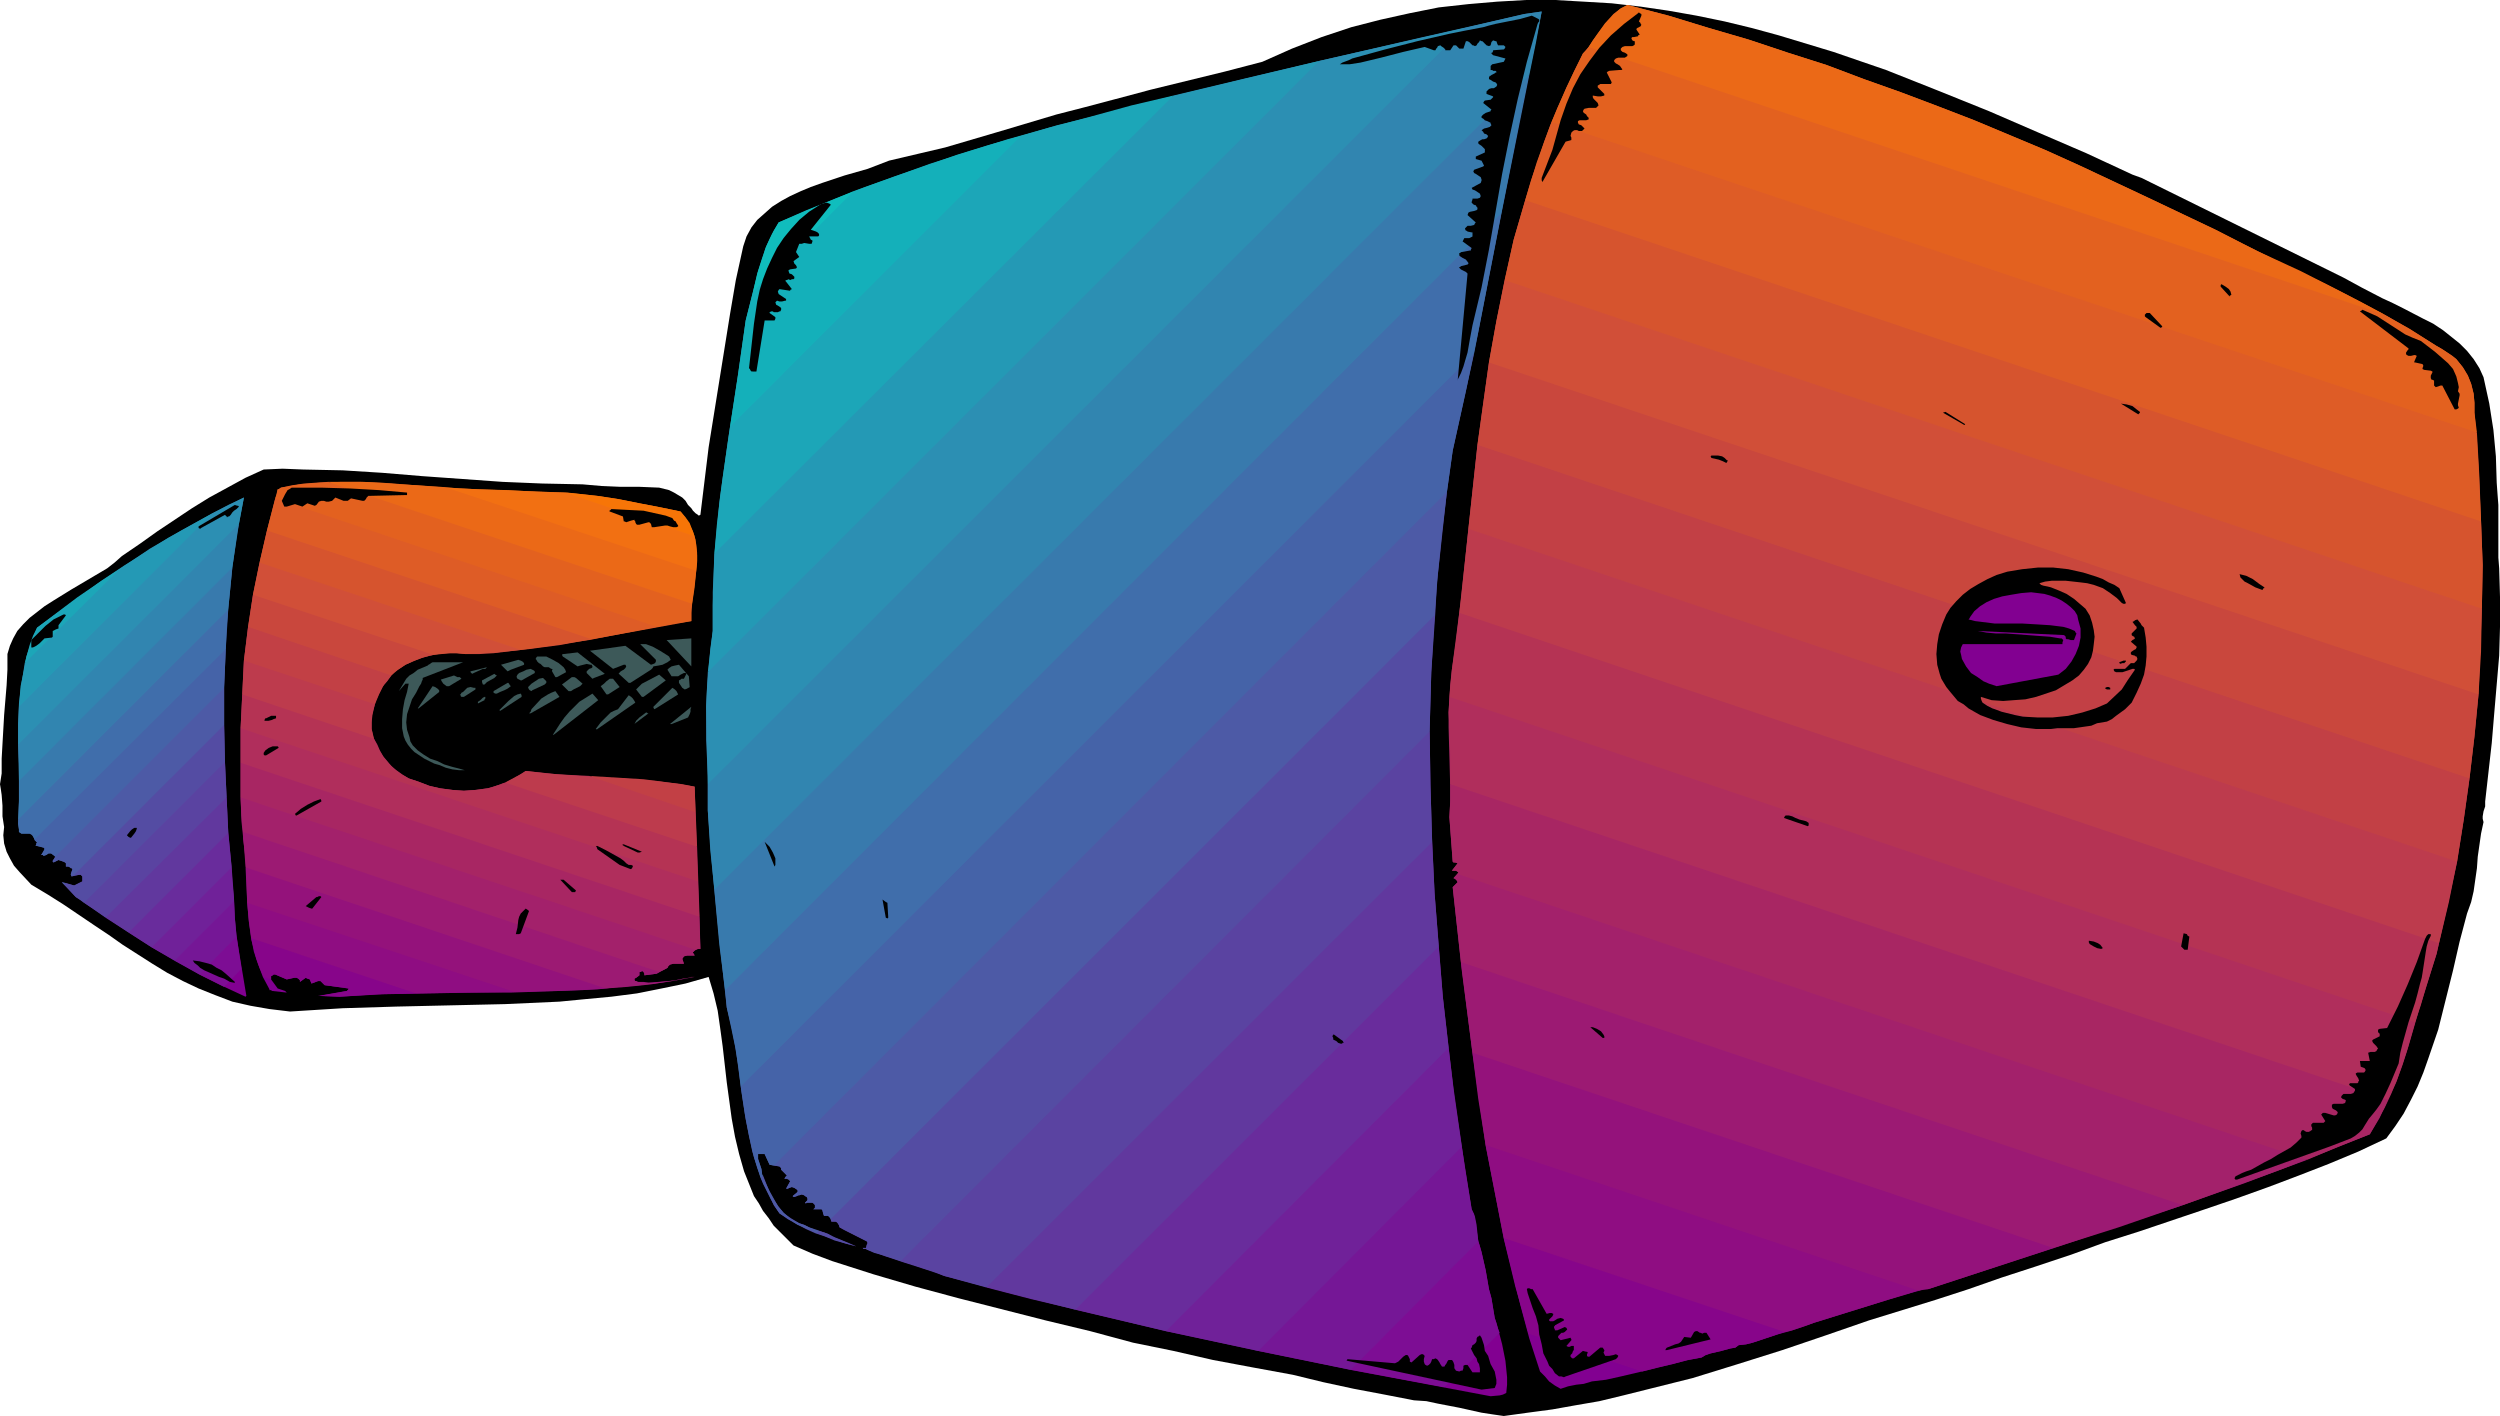 <?xml version="1.0" encoding="UTF-8" standalone="no"?>
<svg
   version="1.0"
   width="129.724mm"
   height="73.476mm"
   id="svg147"
   sodipodi:docname="Weights - Barbell 1.wmf"
   xmlns:inkscape="http://www.inkscape.org/namespaces/inkscape"
   xmlns:sodipodi="http://sodipodi.sourceforge.net/DTD/sodipodi-0.dtd"
   xmlns="http://www.w3.org/2000/svg"
   xmlns:svg="http://www.w3.org/2000/svg">
  <sodipodi:namedview
     id="namedview147"
     pagecolor="#ffffff"
     bordercolor="#000000"
     borderopacity="0.25"
     inkscape:showpageshadow="2"
     inkscape:pageopacity="0.0"
     inkscape:pagecheckerboard="0"
     inkscape:deskcolor="#d1d1d1"
     inkscape:document-units="mm" />
  <defs
     id="defs1">
    <pattern
       id="WMFhbasepattern"
       patternUnits="userSpaceOnUse"
       width="6"
       height="6"
       x="0"
       y="0" />
  </defs>
  <path
     style="fill:#000000;fill-opacity:1;fill-rule:evenodd;stroke:none"
     d="m 294.92,277.703 4.686,-0.646 4.848,-0.646 4.525,-0.808 4.686,-0.808 4.686,-1.131 4.525,-1.131 9.05,-2.262 8.888,-2.746 8.726,-2.746 8.565,-2.908 8.403,-2.908 13.09,-4.039 6.464,-2.1 6.464,-2.262 6.949,-2.262 6.787,-2.262 6.626,-2.423 6.626,-2.1 12.928,-4.362 6.141,-2.1 6.302,-2.262 5.979,-2.262 5.818,-2.262 5.818,-2.423 5.494,-2.585 1.778,-2.423 1.616,-2.423 1.454,-2.746 1.293,-2.585 1.131,-2.746 0.97,-2.746 1.939,-5.654 1.454,-5.816 1.454,-5.816 1.293,-5.654 1.454,-5.493 0.808,-2.262 0.485,-2.1 0.323,-2.262 0.323,-2.262 0.162,-2.262 0.323,-2.262 0.323,-2.262 0.485,-2.262 -0.162,-0.646 v -0.485 l 0.162,-0.969 0.323,-0.969 v -0.485 -0.485 l 1.293,-11.47 0.485,-5.816 0.485,-5.654 0.485,-5.654 0.162,-5.654 v -5.816 l -0.162,-5.654 -0.162,-2.1 v -2.1 -8.239 l -0.162,-2.1 -0.162,-2.262 -0.162,-5.17 -0.485,-5.17 -0.808,-5.17 -1.131,-5.17 -0.808,-1.777 -1.131,-1.777 -1.293,-1.615 -1.454,-1.454 -1.616,-1.292 -1.616,-1.292 -1.939,-1.292 -1.939,-0.969 -4.04,-2.1 -1.939,-0.969 -2.101,-0.969 -4.04,-2.1 -1.778,-0.969 -1.778,-0.969 -39.592,-19.547 -1.778,-0.646 -4.525,-2.1 -4.525,-2.1 -9.373,-4.039 -9.696,-4.2 -10.019,-4.039 -10.181,-4.039 -5.171,-1.777 -5.171,-1.777 -5.333,-1.615 -5.333,-1.615 -5.333,-1.454 -5.333,-1.292 -5.494,-1.131 -5.494,-0.969 -5.494,-0.808 -5.656,-0.646 L 310.595,0.323 304.939,0 h -5.656 l -5.656,0.323 -5.656,0.485 -5.818,0.646 -5.656,1.131 -5.818,1.292 -5.656,1.454 -5.818,1.939 -5.818,2.262 -5.818,2.585 -7.434,1.939 -7.272,1.777 -7.272,1.777 -7.272,1.939 -5.494,1.454 -5.656,1.454 -10.827,3.231 -10.989,3.231 -5.494,1.292 -5.494,1.292 -4.202,1.615 -4.525,1.292 -4.363,1.454 -2.262,0.808 -1.939,0.808 -2.101,0.969 -1.778,0.969 -1.778,1.131 -1.454,1.292 -1.454,1.292 -1.131,1.454 -0.97,1.777 -0.646,1.939 -1.454,6.624 -1.131,6.624 -2.101,13.085 -2.101,13.085 -1.616,13.247 -0.323,0.162 -0.162,-0.162 -0.485,-0.323 -0.485,-0.485 -0.323,-0.485 -0.646,-0.646 -0.485,-0.808 -0.646,-0.646 -0.808,-0.485 -0.808,-0.485 -0.97,-0.485 -1.939,-0.485 -3.878,-0.162 h -3.717 l -3.717,-0.162 -3.717,-0.323 -7.918,-0.162 -7.757,-0.323 -15.837,-1.131 -7.757,-0.646 -7.757,-0.485 -7.757,-0.162 -4.04,-0.162 -3.717,0.162 -3.555,1.615 -3.555,1.939 -3.555,1.939 -3.394,2.1 -3.394,2.262 -3.394,2.262 -3.394,2.423 -3.555,2.423 -1.454,1.292 -1.454,1.131 -3.555,2.1 -3.555,2.1 -3.394,2.1 -1.778,1.131 -1.454,1.131 -1.454,1.131 -1.293,1.292 -1.131,1.292 -0.808,1.454 -0.646,1.454 -0.485,1.615 v 3.069 l -0.162,3.069 -0.485,5.816 -0.323,5.654 -0.162,2.908 v 2.908 L 0,153.795 l 0.162,0.969 0.162,1.131 0.162,2.1 v 2.1 l 0.323,2.1 -0.162,1.615 0.162,1.615 0.485,1.615 0.646,1.292 0.808,1.454 1.131,1.292 2.262,2.423 3.232,1.939 3.07,1.939 5.979,4.039 2.909,1.939 2.747,1.939 5.818,3.716 2.909,1.777 3.07,1.615 3.07,1.454 3.232,1.292 3.394,1.292 3.555,0.808 3.717,0.646 4.04,0.485 5.171,-0.323 5.171,-0.323 10.504,-0.323 21.331,-0.485 10.666,-0.485 5.01,-0.485 5.171,-0.485 5.01,-0.646 4.848,-0.969 4.686,-0.969 4.525,-1.292 0.97,3.231 0.808,3.393 0.485,3.393 0.485,3.554 0.808,7.108 0.97,7.108 0.646,3.554 0.808,3.393 0.97,3.393 1.293,3.231 0.646,1.615 0.97,1.454 0.808,1.454 1.131,1.454 0.97,1.454 1.293,1.292 1.293,1.292 1.293,1.292 3.717,1.615 3.878,1.454 8.08,2.585 8.242,2.423 8.403,2.262 17.13,4.362 8.726,2.1 8.403,2.262 7.918,1.615 7.757,1.777 7.757,1.454 7.918,1.454 5.979,1.454 5.979,1.292 5.979,1.131 5.818,1.131 2.424,0.162 2.262,0.485 4.202,0.808 4.363,0.969 2.101,0.323 z"
     id="path1" />
  <path
     style="fill:#820091;fill-opacity:1;fill-rule:evenodd;stroke:none"
     d="m 292.334,273.826 1.778,-0.162 0.646,-0.162 0.646,-0.323 0.162,-1.615 v -1.454 l -0.323,-3.231 -0.646,-3.231 -0.808,-3.069 -0.323,-1.131 -0.323,-0.969 -0.323,-1.939 -0.323,-1.939 -0.485,-1.777 -0.646,-3.716 -0.808,-3.554 -0.323,-1.131 -0.323,-0.969 -25.048,25.202 z"
     id="path2" />
  <path
     style="fill:#7d0d94;fill-opacity:1;fill-rule:evenodd;stroke:none"
     d="m 294.112,261.387 -0.323,-0.808 -0.323,-1.131 -0.323,-0.969 -0.323,-1.939 -0.323,-1.939 -0.485,-1.777 -0.646,-3.716 -0.808,-3.554 -0.323,-1.131 -0.323,-1.131 -0.323,-2.1 -0.323,-2.1 -0.162,-0.969 -0.485,-0.969 -0.97,-6.139 -0.97,-6.139 -39.915,40.064 18.261,3.716 18.261,3.393 z"
     id="path3" />
  <path
     style="fill:#751796;fill-opacity:1;fill-rule:evenodd;stroke:none"
     d="m 289.91,243.455 -0.162,-1.615 -0.162,-1.615 -0.323,-1.615 -0.646,-1.454 -1.293,-7.916 -1.131,-7.916 -1.131,-7.916 -0.97,-7.916 -55.429,55.573 18.099,3.877 18.099,3.716 z"
     id="path4" />
  <path
     style="fill:#702199;fill-opacity:1;fill-rule:evenodd;stroke:none"
     d="m 282.153,185.62 0.808,9.854 1.131,9.854 1.131,9.854 1.454,9.693 -39.915,40.064 -18.099,-3.877 -8.888,-2.1 -8.888,-2.1 z"
     id="path5" />
  <path
     style="fill:#692c9c;fill-opacity:1;fill-rule:evenodd;stroke:none"
     d="m 280.86,165.103 0.485,10.178 0.808,10.016 0.808,10.178 1.131,10.016 -55.429,55.573 -17.614,-4.2 -8.888,-2.1 -8.726,-2.262 z"
     id="path6" />
  <path
     style="fill:#61389e;fill-opacity:1;fill-rule:evenodd;stroke:none"
     d="m 280.376,143.456 0.162,10.662 0.323,10.501 0.485,10.501 0.808,10.501 -71.266,71.243 -12.766,-3.231 -12.928,-3.393 -1.939,-0.808 -2.101,-0.646 -2.262,-0.808 -2.262,-0.646 z"
     id="path7" />
  <path
     style="fill:#5a43a1;fill-opacity:1;fill-rule:evenodd;stroke:none"
     d="m 165.478,243.455 v 0.323 l 1.131,0.323 1.293,0.323 -1.293,-0.485 z"
     id="path8" />
  <path
     style="fill:#5a43a1;fill-opacity:1;fill-rule:evenodd;stroke:none"
     d="m 165.478,236.669 v 4.523 l 4.525,2.262 0.162,0.323 -0.162,0.323 -0.162,0.646 h -0.162 -0.162 -0.323 l 0.162,0.162 h 0.485 l 0.162,0.162 1.778,0.646 1.778,0.646 3.878,1.292 4.04,1.292 1.939,0.646 1.778,0.646 8.242,2.262 87.425,-87.398 -0.323,-11.147 -0.162,-10.985 0.323,-11.147 0.646,-11.147 v 0 z"
     id="path9" />
  <path
     style="fill:#5a43a1;fill-opacity:1;fill-rule:evenodd;stroke:none"
     d="m 165.478,241.193 v -4.523 l -2.586,2.423 0.162,0.485 h 0.646 0.162 l 0.323,0.162 0.323,0.485 0.162,0.485 z"
     id="path10" />
  <path
     style="fill:#5a43a1;fill-opacity:1;fill-rule:evenodd;stroke:none"
     d="m 165.478,243.778 v -0.323 l -1.616,-0.646 -0.808,-0.323 -0.646,-0.485 -0.97,-0.323 -0.808,-0.323 -0.485,0.485 z"
     id="path11" />
  <path
     style="fill:#544ca3;fill-opacity:1;fill-rule:evenodd;stroke:none"
     d="m 159.822,241.193 v 0.646 l 1.939,0.646 1.939,0.808 4.202,1.131 -1.454,-0.646 -2.747,-1.131 -0.646,-0.323 -0.646,-0.323 -0.808,-0.323 -0.646,-0.162 z"
     id="path12" />
  <path
     style="fill:#544ca3;fill-opacity:1;fill-rule:evenodd;stroke:none"
     d="m 159.822,236.669 v 0.485 h 1.131 0.162 l 0.162,0.162 0.162,0.646 0.162,0.485 h 0.808 l 0.485,0.485 0.162,0.646 h 0.646 0.162 l 0.323,0.162 0.323,0.485 0.162,0.485 5.333,2.746 0.162,0.323 -0.162,0.323 -0.162,0.646 h -0.162 -0.162 -0.323 l 0.162,0.162 h 0.485 l 0.162,0.162 1.454,0.646 1.778,0.485 3.394,1.131 103.747,-103.876 0.323,-11.632 0.808,-11.793 0.323,-5.977 0.646,-5.816 0.646,-5.977 0.646,-5.816 -123.947,124.07 v 15.832 0 z"
     id="path13" />
  <path
     style="fill:#544ca3;fill-opacity:1;fill-rule:evenodd;stroke:none"
     d="m 159.822,236.346 v -15.832 l -8.08,8.077 1.131,0.162 0.162,0.162 0.162,0.162 v 0.323 l 0.97,0.969 0.162,0.162 -0.162,0.162 -0.162,0.162 -0.162,0.323 h 0.485 l 0.323,0.162 h 0.162 v 0.162 l 0.162,0.162 -0.808,1.454 h 0.323 l 0.323,-0.162 0.485,-0.162 0.485,0.162 0.485,0.323 0.162,0.162 v 0.323 l -0.97,0.808 0.162,0.162 h 0.162 l 0.485,-0.162 0.323,-0.162 h 0.162 l 0.485,-0.162 0.485,0.162 0.162,0.162 0.323,0.162 0.162,0.323 v 0.323 l -0.162,0.162 -0.162,0.162 -0.162,0.162 0.162,0.162 0.162,-0.162 h 0.485 0.646 l 0.162,0.162 z"
     id="path14" />
  <path
     style="fill:#544ca3;fill-opacity:1;fill-rule:evenodd;stroke:none"
     d="m 159.822,237.154 v -0.485 0.323 l -0.323,0.162 z"
     id="path15" />
  <path
     style="fill:#544ca3;fill-opacity:1;fill-rule:evenodd;stroke:none"
     d="m 159.822,241.839 v -0.646 l -1.131,-0.485 -0.97,-0.485 -0.97,-0.323 -0.808,-0.485 -0.808,-0.485 -1.454,-0.969 -0.97,-1.292 -0.97,-1.454 -0.808,-1.454 -1.293,-3.231 -0.485,0.485 1.778,3.554 0.808,1.777 1.131,1.615 1.616,1.131 1.778,0.969 1.778,0.969 z"
     id="path16" />
  <path
     style="fill:#4d5aa6;fill-opacity:1;fill-rule:evenodd;stroke:none"
     d="m 281.345,120.677 0.646,-8.077 0.808,-8.077 0.97,-8.077 1.131,-8.077 2.101,-9.531 2.101,-9.531 -143.824,143.779 0.97,6.462 0.646,3.231 0.646,3.069 0.97,3.231 1.131,3.069 1.454,2.908 0.808,1.454 0.97,1.454 1.778,1.131 1.778,1.131 1.939,0.808 1.778,0.808 0.485,-0.485 -1.939,-0.646 -0.97,-0.485 -0.97,-0.323 -0.97,-0.485 -0.808,-0.485 -1.293,-1.131 -1.131,-1.292 -0.808,-1.454 -0.808,-1.454 -0.808,-1.615 -0.646,-1.615 -0.162,-1.131 -0.323,-0.969 -0.323,-0.969 v -0.485 -0.485 h 0.162 0.162 0.485 0.162 0.323 l 0.97,2.1 1.939,0.323 0.162,0.162 0.162,0.162 v 0.323 l 0.97,0.969 0.162,0.162 -0.162,0.162 -0.162,0.162 -0.162,0.323 h 0.485 l 0.323,0.162 h 0.162 v 0.162 l 0.162,0.162 -0.808,1.454 h 0.323 l 0.323,-0.162 0.485,-0.162 0.485,0.162 0.485,0.323 0.162,0.162 v 0.323 l -0.97,0.808 0.162,0.162 h 0.162 l 0.485,-0.162 0.323,-0.162 h 0.162 l 0.485,-0.162 0.485,0.162 0.162,0.162 0.323,0.162 0.162,0.323 v 0.323 l -0.162,0.162 -0.162,0.162 -0.162,0.162 0.162,0.162 0.162,-0.162 h 0.485 0.646 l 0.323,0.162 0.162,0.323 v 0.485 l -0.323,0.323 h 1.454 0.162 l 0.162,0.162 0.162,0.646 0.162,0.485 h 0.808 l 0.323,0.323 0.162,0.323 z"
     id="path17" />
  <path
     style="fill:#4563a8;fill-opacity:1;fill-rule:evenodd;stroke:none"
     d="m 283.769,96.445 1.131,-8.077 2.586,-11.632 2.424,-11.632 4.525,-23.263 -152.227,152.341 0.162,1.615 0.162,1.777 0.97,4.039 0.808,4.2 1.131,8.562 0.646,4.2 0.808,4.2 0.97,4.2 0.646,1.939 0.646,2.1 0.485,-0.485 -0.162,-0.162 v 0 l -0.162,-1.131 -0.323,-0.969 -0.323,-0.969 v -0.485 -0.485 h 0.162 0.162 0.485 0.162 0.323 l 0.97,2.1 0.808,0.162 z"
     id="path18" />
  <path
     style="fill:#406eab;fill-opacity:1;fill-rule:evenodd;stroke:none"
     d="m 299.929,14.701 -5.494,27.302 -5.333,27.302 -143.824,143.779 -0.485,-4.039 -0.646,-3.877 -0.808,-3.877 -0.808,-3.716 -1.293,-11.632 -1.131,-11.47 z"
     id="path19" />
  <path
     style="fill:#387aad;fill-opacity:1;fill-rule:evenodd;stroke:none"
     d="m 294.435,41.841 3.878,-19.709 4.04,-19.871 -3.394,0.485 L 287.163,5.493 138.814,153.795 v 5.17 l 0.646,8.724 0.808,8.885 0.808,8.724 1.131,8.885 z"
     id="path20" />
  <path
     style="fill:#3185b0;fill-opacity:1;fill-rule:evenodd;stroke:none"
     d="m 299.929,14.701 1.293,-6.3 1.131,-6.139 -3.394,0.485 -9.858,2.262 -10.019,2.262 -20.362,4.685 -119.907,119.869 -0.162,3.393 -0.162,3.231 v 6.785 l 0.323,6.947 v 6.785 l 0.485,7.754 0.808,7.754 z"
     id="path21" />
  <path
     style="fill:#2c8fb3;fill-opacity:1;fill-rule:evenodd;stroke:none"
     d="M 230.118,18.74 244.339,15.347 258.721,11.955 272.942,8.724 287.163,5.493 138.814,153.795 v 0 l -0.162,-7.593 -0.162,-7.593 0.162,-3.716 0.323,-3.716 0.323,-3.877 0.485,-3.554 v -7.593 l 0.323,-7.593 z"
     id="path22" />
  <path
     style="fill:#2499b5;fill-opacity:1;fill-rule:evenodd;stroke:none"
     d="m 200.222,26.656 7.11,-2.1 7.272,-1.777 14.544,-3.716 14.706,-3.554 14.867,-3.554 -119.907,119.869 0.485,-4.039 0.485,-4.039 v -5.008 l 0.162,-5.008 0.162,-5.008 0.485,-5.008 0.485,-5.008 0.646,-5.008 1.454,-10.016 z"
     id="path23" />
  <path
     style="fill:#1ca6b8;fill-opacity:1;fill-rule:evenodd;stroke:none"
     d="m 167.417,37.479 7.272,-2.585 7.595,-2.746 7.595,-2.423 7.757,-2.423 8.08,-2.262 7.918,-2.1 8.242,-2.262 8.242,-1.939 -90.011,89.821 0.485,-5.654 0.646,-5.654 1.616,-11.47 1.778,-11.632 1.616,-11.308 1.454,-5.654 z"
     id="path24" />
  <path
     style="fill:#14b0ba;fill-opacity:1;fill-rule:evenodd;stroke:none"
     d="m 200.222,26.656 -6.302,1.777 -6.302,1.939 -5.979,2.1 -6.141,2.1 -5.818,2.1 -5.818,2.262 -5.656,2.262 -5.494,2.423 -1.293,2.262 -1.131,2.423 -0.808,2.262 -0.808,2.585 -2.424,9.693 -1.454,10.339 -1.616,10.501 z"
     id="path25" />
  <path
     style="fill:#10bdbd;fill-opacity:1;fill-rule:evenodd;stroke:none"
     d="m 167.417,37.479 -7.434,3.069 -7.272,3.069 -0.97,1.615 -0.808,1.615 -0.808,1.777 -0.485,1.615 -1.131,3.393 -0.808,3.554 z"
     id="path26" />
  <path
     style="fill:#000000;fill-opacity:1;fill-rule:evenodd;stroke:none"
     d="m 290.556,272.533 2.586,-0.323 0.323,-0.808 v -0.808 l -0.162,-0.808 -0.162,-0.808 -0.808,-1.454 -0.485,-1.615 -0.323,-0.485 -0.323,-0.485 -0.162,-1.131 -0.323,-0.969 -0.162,-0.485 -0.323,-0.485 -0.162,0.162 -0.323,0.162 -0.162,0.323 v 0.485 l -0.162,0.323 -0.162,0.162 -0.162,0.162 -0.323,0.162 -0.162,0.485 -0.162,0.162 0.323,0.646 0.323,0.646 0.485,0.646 0.162,0.646 0.323,0.485 0.162,0.808 v 0.485 0.323 h -1.454 l -0.97,-1.454 h -0.162 -0.323 l -0.323,0.162 v 0.485 l -0.162,0.485 h -0.323 l -0.323,0.162 -0.646,-0.162 -0.323,-0.485 v -0.646 l -0.162,-0.485 -0.162,-0.323 -0.162,-0.162 h -0.323 -0.323 l -0.162,0.162 -0.162,0.323 -0.162,0.323 -0.162,0.162 -0.162,0.323 h -0.323 -0.162 l -0.323,-0.485 -0.162,-0.323 -0.323,-0.485 -0.162,-0.162 -0.323,-0.162 -0.323,0.162 h -0.323 l -0.162,0.485 -0.162,0.323 -0.162,0.162 -0.162,0.162 -0.323,0.162 -0.323,-0.162 -0.162,-0.162 -0.162,-0.485 v -0.485 l 0.162,-0.646 -0.162,-0.162 -0.162,-0.162 h -0.323 l -0.323,0.162 -1.616,1.454 -0.323,-0.162 v -0.323 -0.162 l -0.162,-0.323 -0.162,-0.323 -0.162,-0.162 h -0.323 l -0.485,0.323 -0.485,0.485 -0.485,0.485 -0.323,0.162 -0.323,0.162 -9.373,-0.808 v 0.162 h -0.162 v 0 l 0.162,0.162 z"
     id="path27" />
  <path
     style="fill:#820091;fill-opacity:1;fill-rule:evenodd;stroke:none"
     d="m 306.07,272.372 1.454,-0.485 1.616,-0.323 1.454,-0.162 1.616,-0.485 2.747,-0.323 2.909,-0.646 5.494,-1.292 5.171,-1.292 2.586,-0.646 2.586,-0.485 0.808,-0.485 0.97,-0.323 2.101,-0.485 1.778,-0.485 0.97,-0.162 0.646,-0.485 1.454,-0.162 1.293,-0.323 2.424,-0.808 1.939,-0.646 1.939,-0.646 -55.106,-18.417 1.616,6.462 1.616,6.624 1.778,6.624 2.101,6.462 0.97,0.969 0.808,0.969 1.131,0.808 z"
     id="path28" />
  <path
     style="fill:#87058a;fill-opacity:1;fill-rule:evenodd;stroke:none"
     d="m 322.068,268.979 3.07,-0.808 2.909,-0.646 2.909,-0.808 2.747,-0.485 0.808,-0.485 0.97,-0.323 2.101,-0.485 1.778,-0.485 0.97,-0.162 0.646,-0.485 1.454,-0.162 1.293,-0.323 2.424,-0.808 2.424,-0.808 2.424,-0.646 2.424,-0.808 2.262,-0.808 14.544,-4.523 3.07,-0.969 3.07,-0.808 -85.001,-28.594 1.778,9.208 1.778,9.208 2.262,9.37 1.293,4.523 1.293,4.685 z"
     id="path29" />
  <path
     style="fill:#8f0d82;fill-opacity:1;fill-rule:evenodd;stroke:none"
     d="m 350.025,261.225 1.454,-0.323 1.454,-0.485 1.454,-0.485 1.293,-0.485 14.544,-4.523 3.878,-1.131 1.939,-0.646 2.101,-0.323 24.563,-8.077 -113.928,-38.287 1.293,9.208 1.293,9.047 1.778,9.047 1.778,9.047 z"
     id="path30" />
  <path
     style="fill:#94127b;fill-opacity:1;fill-rule:evenodd;stroke:none"
     d="m 376.366,253.148 0.808,-0.323 h 0.97 l 25.21,-8.239 12.443,-4.2 12.282,-4.039 -141.561,-47.657 2.262,17.932 1.131,8.885 1.454,9.047 z"
     id="path31" />
  <path
     style="fill:#9c1a73;fill-opacity:1;fill-rule:evenodd;stroke:none"
     d="m 452.479,227.461 -6.141,2.262 -5.979,2.262 -12.282,4.362 -12.605,4.362 -12.766,4.039 -113.928,-38.287 -2.101,-16.155 -1.778,-16.316 0.97,-0.969 -0.162,-0.323 -0.162,-0.162 -0.162,-0.162 -0.323,-0.162 0.808,-0.808 z"
     id="path32" />
  <path
     style="fill:#a3216b;fill-opacity:1;fill-rule:evenodd;stroke:none"
     d="m 428.078,236.346 9.373,-3.393 9.373,-3.393 9.05,-3.554 8.888,-3.554 1.939,-3.231 1.616,-3.554 -183.901,-61.873 v 3.231 l -0.162,3.231 0.646,8.724 0.162,0.162 h 0.323 l 0.485,0.162 -1.131,1.454 h 0.808 l 0.485,0.323 -0.97,1.131 0.323,0.162 0.162,0.162 0.162,0.162 0.162,0.323 -0.97,0.969 1.616,14.701 z"
     id="path33" />
  <path
     style="fill:#a82663;fill-opacity:1;fill-rule:evenodd;stroke:none"
     d="m 452.479,227.461 6.141,-2.585 6.141,-2.423 1.454,-2.585 1.454,-2.585 1.293,-2.746 1.131,-2.746 0.97,-2.746 0.97,-2.908 1.616,-5.654 -189.395,-63.812 -0.162,3.069 v 2.908 l 0.162,5.816 0.162,5.977 v 2.908 l -0.162,2.908 0.646,8.724 0.162,0.162 h 0.323 l 0.485,0.162 -1.131,1.454 h 0.808 l 0.485,0.323 -0.162,0.323 z"
     id="path34" />
  <path
     style="fill:#b02e5c;fill-opacity:1;fill-rule:evenodd;stroke:none"
     d="m 468.316,215.668 1.616,-3.393 1.293,-3.554 1.131,-3.554 2.101,-7.27 1.131,-3.554 2.262,-7.27 0.485,-2.1 -192.142,-64.781 -0.646,5.654 -0.808,5.493 -0.323,2.908 -0.162,2.746 -0.162,2.746 0.162,2.908 0.162,5.493 v 5.654 z"
     id="path35" />
  <path
     style="fill:#b53354;fill-opacity:1;fill-rule:evenodd;stroke:none"
     d="m 473.649,200.482 1.131,-3.393 0.97,-3.393 2.101,-6.624 2.101,-9.208 1.939,-8.885 -193.92,-65.266 -1.454,13.893 -1.778,13.732 -0.485,5.331 z"
     id="path36" />
  <path
     style="fill:#bd3b4d;fill-opacity:1;fill-rule:evenodd;stroke:none"
     d="m 484.315,152.664 -1.131,8.077 -1.293,8.077 -1.616,8.077 -1.939,8.077 -192.142,-64.781 1.778,-16.316 1.778,-16.64 z"
     id="path37" />
  <path
     style="fill:#c24045;fill-opacity:1;fill-rule:evenodd;stroke:none"
     d="m 486.092,136.186 -0.808,8.239 -0.97,8.239 -1.131,8.077 -1.293,8.239 -193.92,-65.266 1.778,-16.316 1.131,-8.239 1.131,-8.077 z"
     id="path38" />
  <path
     style="fill:#c9473d;fill-opacity:1;fill-rule:evenodd;stroke:none"
     d="m 486.739,119.385 -0.323,8.401 -0.323,8.239 -0.808,8.401 -0.97,8.239 -194.566,-65.427 1.131,-8.077 1.131,-8.077 1.454,-8.077 1.616,-8.077 z"
     id="path39" />
  <path
     style="fill:#d14f38;fill-opacity:1;fill-rule:evenodd;stroke:none"
     d="m 486.577,102.261 0.323,8.562 -0.162,8.401 -0.162,8.562 -0.485,8.401 -194.081,-65.104 1.454,-8.077 1.616,-7.916 1.778,-8.077 2.262,-7.754 z"
     id="path40" />
  <path
     style="fill:#d6542e;fill-opacity:1;fill-rule:evenodd;stroke:none"
     d="m 485.769,84.813 0.485,8.724 0.323,8.562 0.323,8.724 -0.162,8.562 -191.657,-64.458 1.778,-7.916 2.262,-7.754 1.131,-3.877 1.293,-3.716 1.293,-3.877 1.454,-3.877 z"
     id="path41" />
  <path
     style="fill:#de5c26;fill-opacity:1;fill-rule:evenodd;stroke:none"
     d="m 486.577,102.261 -0.485,-10.662 -0.323,-5.331 -0.485,-5.331 v -1.939 l -0.162,-1.777 -0.485,-1.939 -0.646,-1.615 -0.485,-0.808 -0.485,-0.808 -0.646,-0.808 -0.646,-0.808 -0.808,-0.646 -0.97,-0.646 -0.97,-0.646 -1.131,-0.646 -5.171,-3.231 -5.01,-2.908 -156.105,-52.503 -0.485,0.646 -0.646,0.646 -1.778,3.554 -1.616,3.554 -1.616,3.554 -1.454,3.554 -2.586,7.108 -2.262,7.431 z"
     id="path42" />
  <path
     style="fill:#e3611f;fill-opacity:1;fill-rule:evenodd;stroke:none"
     d="m 485.769,84.813 -0.485,-3.877 v -1.939 l -0.162,-1.777 -0.485,-1.939 -0.646,-1.615 -0.485,-0.808 -0.485,-0.808 -0.646,-0.808 -0.646,-0.808 -0.808,-0.646 -0.97,-0.646 -0.97,-0.646 -1.131,-0.646 -5.333,-3.393 -5.494,-3.069 -5.494,-2.908 -5.333,-2.746 -5.494,-2.585 -5.333,-2.585 -5.494,-2.746 -5.333,-2.746 -13.251,-6.3 -13.413,-6.3 -6.787,-3.069 -6.949,-2.908 -6.949,-2.908 -7.11,-2.746 -7.272,-2.746 -7.272,-2.585 -7.272,-2.746 -7.595,-2.423 -7.757,-2.585 -7.757,-2.262 -7.918,-2.423 -8.08,-2.1 -1.454,0.808 -1.293,0.969 -1.131,1.292 -0.97,1.292 -1.939,2.585 -0.808,1.292 -1.131,1.292 -3.232,6.624 -1.454,3.393 -1.454,3.393 z"
     id="path43" />
  <path
     style="fill:#eb6917;fill-opacity:1;fill-rule:evenodd;stroke:none"
     d="m 467.67,61.712 -4.202,-2.262 -4.04,-2.1 -8.242,-4.2 -8.403,-3.877 -8.242,-4.2 -13.251,-6.3 -13.413,-6.3 -6.787,-3.069 -6.949,-2.908 -6.949,-2.908 -7.11,-2.746 -7.272,-2.746 -7.272,-2.585 -7.272,-2.746 -7.595,-2.423 -7.757,-2.585 -7.757,-2.262 -7.918,-2.423 -8.08,-2.1 -1.293,0.646 -1.131,0.969 -0.97,0.969 -0.97,0.969 -1.616,2.262 -1.616,2.423 z"
     id="path44" />
  <path
     style="fill:#000000;fill-opacity:1;fill-rule:evenodd;stroke:none"
     d="m 307.04,269.949 9.858,-3.393 0.323,-0.323 0.162,-0.323 -0.162,-0.162 -0.323,-0.162 -0.485,0.162 -0.808,0.162 h -0.485 -0.323 l -0.162,-0.323 -0.162,-0.323 0.162,-0.323 v -0.162 l -0.323,-0.485 h -0.162 -0.323 l -2.101,1.777 h -0.323 l -0.162,-0.162 v -0.323 l 0.162,-0.323 -0.162,-0.162 h -0.162 l -0.646,-0.162 -1.778,1.454 h -0.323 l -0.162,-0.162 -0.162,-0.162 v -0.323 l 0.323,-0.323 0.162,-0.485 0.162,-0.162 v -0.485 -0.323 h -0.162 -0.323 l -0.323,0.162 h -0.323 l -0.323,-0.162 0.97,-1.131 v -0.162 l -0.162,-0.323 -1.939,0.485 -0.485,-0.485 v -0.323 l 0.162,-0.162 0.485,-0.485 h 0.323 l 0.323,-0.162 0.323,-0.323 0.162,-0.162 -0.162,-0.323 -0.323,-0.162 -1.454,0.646 h -0.323 -0.162 v -0.162 l -0.162,-0.323 v -0.162 -0.162 h 0.162 v -0.162 l 1.778,-0.969 v -0.162 l -0.162,-0.162 -0.485,-0.162 -0.646,0.162 -0.485,0.323 -0.323,0.162 h -0.646 l -0.162,-0.162 v -0.162 l 0.323,-0.323 0.162,-0.162 0.162,-0.162 0.162,-0.323 v -0.162 l -0.323,-0.162 h -0.323 l -0.646,0.162 -2.747,-4.846 h -0.323 l -0.323,-0.162 h -0.323 l -0.162,0.162 0.162,0.808 0.323,0.969 0.323,0.969 0.323,0.969 0.646,1.615 0.485,1.777 0.162,1.777 0.485,1.939 0.323,1.777 0.808,1.615 0.323,0.808 0.646,0.646 0.485,0.808 0.808,0.646 h 0.485 l 0.485,0.162 z"
     id="path45" />
  <path
     style="fill:#000000;fill-opacity:1;fill-rule:evenodd;stroke:none"
     d="m 326.916,264.779 8.565,-2.1 -0.808,-1.292 h -0.323 -0.162 l -0.323,0.162 -0.323,-0.162 h -0.162 l -0.485,-0.323 h -0.323 l -0.323,0.162 -0.646,1.131 -1.293,-0.162 -0.646,0.969 -0.485,0.323 -0.646,0.162 -0.808,0.323 -0.808,0.323 -0.162,0.162 -0.162,0.323 v 0 z"
     id="path46" />
  <path
     style="fill:#000000;fill-opacity:1;fill-rule:evenodd;stroke:none"
     d="m 438.743,231.338 18.099,-6.462 4.202,-1.615 0.808,-0.485 0.808,-0.646 0.646,-0.646 0.485,-0.808 0.808,-1.292 0.808,-0.969 0.646,-0.808 0.808,-1.131 0.97,-1.939 0.97,-2.1 0.808,-1.939 0.808,-1.939 0.323,-2.1 0.485,-1.939 1.131,-4.039 1.293,-3.877 0.485,-1.777 0.485,-1.939 0.323,-1.131 0.162,-0.969 0.323,-2.1 0.323,-2.1 0.162,-0.969 0.323,-1.131 0.162,-0.323 0.162,-0.323 0.162,-0.323 v -0.323 h -0.323 -0.162 l -0.323,0.323 -0.162,0.323 -0.162,0.323 -1.616,4.523 -1.778,4.362 -1.939,4.362 -2.101,4.2 -1.454,0.162 -0.323,0.162 v 0.162 0.323 l 0.323,0.323 v 0.323 0.162 l -1.293,0.646 -0.162,0.162 v 0.162 l 0.162,0.323 0.323,0.323 0.323,0.323 0.323,0.485 -0.162,0.162 -0.162,0.323 -0.323,0.162 h -0.323 -0.485 l -0.485,0.162 0.323,1.615 h -1.939 l 0.162,1.131 0.485,0.162 0.323,0.162 0.162,0.323 -0.162,0.323 -0.162,0.162 h -1.293 l -0.323,0.162 v 0.162 l 0.162,0.323 0.323,0.485 0.162,0.485 -0.162,0.162 v 0.162 l -0.162,0.162 h -1.454 l -0.162,0.162 v 0 0 0.162 l 0.162,0.162 0.97,0.646 v 0.323 l -0.323,0.485 -0.485,0.162 h -0.485 -0.97 l -0.162,0.162 -0.162,0.162 -0.162,0.323 0.323,0.323 0.485,0.162 0.162,0.162 -0.162,0.485 -0.485,0.162 h -0.646 -0.485 -0.646 l -0.323,0.162 v 0.162 0.323 l 0.162,0.323 0.646,0.323 0.323,0.323 v 0.162 l -0.162,0.323 -0.323,0.162 h -0.323 l -1.616,-0.485 h -0.485 l -0.323,0.323 0.808,1.292 -0.323,0.323 h -2.101 l -0.162,0.162 -0.162,0.162 v 0.323 l 0.162,0.323 v 0.485 h -0.162 l -0.162,0.162 -0.323,0.162 h -0.485 l -0.323,-0.162 -0.162,-0.162 h -0.323 l -0.162,0.162 -0.162,0.485 0.162,0.485 v 0.323 l -0.97,0.969 -1.131,0.969 -2.586,1.454 -1.293,0.808 -1.293,0.646 -2.586,1.454 -0.97,0.323 -0.808,0.323 -0.646,0.323 -0.646,0.323 -0.162,0.323 v 0.162 l 0.162,0.162 z"
     id="path47" />
  <path
     style="fill:#000000;fill-opacity:1;fill-rule:evenodd;stroke:none"
     d="m 262.923,204.683 h 0.323 v -0.162 h 0.162 0.162 l -0.162,-0.162 v -0.162 l -1.778,-1.292 h -0.162 l -0.162,0.323 0.162,0.323 v 0.323 l 0.323,0.162 0.323,0.162 0.323,0.323 z"
     id="path48" />
  <path
     style="fill:#000000;fill-opacity:1;fill-rule:evenodd;stroke:none"
     d="m 314.635,203.552 v 0 -0.323 l -0.162,-0.323 -0.485,-0.646 -0.808,-0.485 -0.808,-0.323 h -0.485 l 2.424,2.1 z"
     id="path49" />
  <path
     style="fill:#820091;fill-opacity:1;fill-rule:evenodd;stroke:none"
     d="m 46.379,183.681 0.485,2.908 0.485,2.908 0.97,5.816 -0.162,0.162 -4.525,-2.1 -4.525,-2.262 z"
     id="path50" />
  <path
     style="fill:#7d0d94;fill-opacity:1;fill-rule:evenodd;stroke:none"
     d="m 45.894,176.735 0.162,3.393 0.323,3.231 0.485,3.393 0.485,3.231 -3.394,3.554 -4.848,-2.423 -4.848,-2.746 z"
     id="path51" />
  <path
     style="fill:#751796;fill-opacity:1;fill-rule:evenodd;stroke:none"
     d="m 46.379,183.681 -0.323,-3.716 -0.162,-3.716 -0.323,-3.069 -0.162,-3.069 -15.675,15.67 4.686,2.746 4.686,2.585 z"
     id="path52" />
  <path
     style="fill:#702199;fill-opacity:1;fill-rule:evenodd;stroke:none"
     d="m 45.894,176.735 v -0.323 -0.162 l -0.485,-6.462 -0.646,-6.462 -19.554,19.547 4.525,2.908 4.525,2.585 z"
     id="path53" />
  <path
     style="fill:#692c9c;fill-opacity:1;fill-rule:evenodd;stroke:none"
     d="m 44.44,156.38 0.323,6.785 0.646,6.947 -15.675,15.67 -4.525,-2.908 -4.525,-2.908 z"
     id="path54" />
  <path
     style="fill:#61389e;fill-opacity:1;fill-rule:evenodd;stroke:none"
     d="m 44.117,149.433 0.323,6.947 0.323,6.947 -19.554,19.547 -4.363,-2.908 -4.363,-2.908 z"
     id="path55" />
  <path
     style="fill:#5a43a1;fill-opacity:1;fill-rule:evenodd;stroke:none"
     d="m 43.955,142.163 0.162,7.108 0.323,7.108 -23.755,23.586 -2.747,-1.939 -3.07,-2.1 -2.262,-2.423 0.323,-0.323 1.616,0.485 1.616,-0.808 v -0.969 l -0.323,-0.323 h -0.323 l -1.131,0.162 z"
     id="path56" />
  <path
     style="fill:#544ca3;fill-opacity:1;fill-rule:evenodd;stroke:none"
     d="m 43.955,134.894 v 7.27 l 0.162,7.27 -27.634,27.625 -0.808,-0.646 -0.808,-0.485 -2.747,-2.908 2.424,0.646 1.616,-0.808 v -0.969 l -0.323,-0.323 h -0.323 l -1.454,0.323 -0.162,-0.323 v -0.162 l 0.162,-0.485 0.162,-0.485 -0.162,-0.162 h -0.162 l -0.162,-0.162 -0.323,-0.162 h -0.485 v -0.646 l -0.162,-0.162 -0.323,-0.162 -0.485,-0.162 -0.485,-0.162 -0.323,0.162 -0.323,0.162 -0.323,0.162 -0.162,-0.162 v -0.162 l 0.323,-0.485 0.162,-0.323 z"
     id="path57" />
  <path
     style="fill:#4d5aa6;fill-opacity:1;fill-rule:evenodd;stroke:none"
     d="m 44.278,127.301 -0.323,7.431 v 7.431 l -29.573,29.563 -0.323,0.162 -0.162,-0.323 v -0.162 l 0.162,-0.485 0.162,-0.485 -0.162,-0.162 h -0.162 l -0.162,-0.162 -0.323,-0.162 h -0.485 v -0.646 l -0.162,-0.162 -0.323,-0.162 -0.485,-0.162 -0.485,-0.162 -0.323,0.162 -0.323,0.162 -0.323,0.162 -0.162,-0.162 v -0.162 l 0.323,-0.485 0.162,-0.323 -0.162,-0.162 -0.646,-0.485 H 9.534 l -0.485,0.323 -0.485,0.162 -0.162,-0.162 H 8.08 l 0.485,-0.808 0.162,-0.323 v -0.162 L 8.565,166.234 7.272,165.911 H 7.11 6.949 l 0.162,-0.162 v -0.323 l 0.162,-0.162 -0.485,-0.646 z"
     id="path58" />
  <path
     style="fill:#4d5aa6;fill-opacity:1;fill-rule:evenodd;stroke:none"
     d="m 12.928,173.181 -0.808,-0.162 0.485,0.485 z"
     id="path59" />
  <path
     style="fill:#4563a8;fill-opacity:1;fill-rule:evenodd;stroke:none"
     d="m 44.763,119.546 -0.485,7.754 -0.323,7.593 -33.128,33.118 v 0 l -0.162,-0.162 -0.646,-0.485 H 9.534 l -0.485,0.323 -0.485,0.162 -0.162,-0.162 H 8.08 l 0.485,-0.808 0.162,-0.323 v -0.162 L 8.565,166.234 7.272,165.911 H 7.11 6.949 l 0.162,-0.162 v -0.323 l 0.162,-0.162 -0.485,-0.485 -0.162,-0.485 -0.323,-0.485 -0.485,-0.323 H 4.202 l -0.485,-0.323 v -0.485 L 3.555,161.549 v -0.808 z"
     id="path60" />
  <path
     style="fill:#406eab;fill-opacity:1;fill-rule:evenodd;stroke:none"
     d="m 45.571,111.307 -0.808,8.077 -0.323,3.877 -0.162,4.039 -37.491,37.318 -0.323,-0.646 -0.162,-0.323 -0.485,-0.162 H 4.202 l -0.485,-0.323 v -0.485 l -0.162,-1.131 0.162,-4.2 v -4.2 z"
     id="path61" />
  <path
     style="fill:#387aad;fill-opacity:1;fill-rule:evenodd;stroke:none"
     d="m 46.864,102.745 -0.646,4.2 -0.646,4.2 -0.808,8.401 -41.208,41.195 0.162,-3.716 v -3.716 -3.554 L 3.555,146.04 Z"
     id="path62" />
  <path
     style="fill:#3185b0;fill-opacity:1;fill-rule:evenodd;stroke:none"
     d="m 45.571,111.307 0.97,-6.947 1.293,-6.785 -3.07,1.454 -3.07,1.615 -37.976,37.964 -0.162,3.554 v 3.716 l 0.162,7.27 z"
     id="path63" />
  <path
     style="fill:#2c8fb3;fill-opacity:1;fill-rule:evenodd;stroke:none"
     d="m 46.864,102.745 0.97,-5.17 -6.141,3.069 -6.141,3.393 -6.141,3.554 -5.979,4.039 -18.584,18.417 -0.323,2.1 -0.323,1.939 -0.485,3.877 -0.162,4.039 v 4.039 z"
     id="path64" />
  <path
     style="fill:#2499b5;fill-opacity:1;fill-rule:evenodd;stroke:none"
     d="m 41.693,100.645 -4.363,2.423 -4.363,2.423 -4.363,2.746 -4.363,2.746 -4.363,2.908 -4.202,3.069 -8.403,6.139 -0.808,1.939 -1.293,3.716 -0.323,1.939 -0.808,3.877 -0.323,4.039 z"
     id="path65" />
  <path
     style="fill:#1ca6b8;fill-opacity:1;fill-rule:evenodd;stroke:none"
     d="m 23.432,111.63 -4.202,2.746 -4.04,2.746 -7.918,5.977 -0.808,1.615 -0.646,1.777 -0.97,3.554 z"
     id="path66" />
  <path
     style="fill:#820091;fill-opacity:1;fill-rule:evenodd;stroke:none"
     d="m 81.608,194.828 -7.595,0.162 -7.434,0.485 -4.202,-0.162 5.656,-0.969 0.162,-0.162 0.162,-0.162 v -0.162 l -4.686,-0.646 -0.323,-0.323 -0.162,-0.162 -0.162,-0.162 -0.162,-0.162 H 62.378 l -1.293,0.485 -0.323,-0.808 -0.485,-0.162 -0.323,-0.162 -1.131,0.808 v -0.323 l -0.162,-0.162 -0.162,-0.162 -0.323,-0.162 h -0.162 -0.323 l -1.454,0.323 -2.262,-0.969 H 53.651 l -0.162,0.162 -0.323,0.162 v 0.162 0.485 l 1.293,1.777 0.97,0.323 0.485,0.162 0.323,0.323 -2.909,-0.323 -0.162,-0.162 h -0.323 v -0.162 l -1.293,-2.423 -0.97,-2.585 -0.808,-2.423 -0.485,-2.585 z"
     id="path67" />
  <path
     style="fill:#87058a;fill-opacity:1;fill-rule:evenodd;stroke:none"
     d="m 100.838,194.505 -8.565,0.162 -8.565,0.162 -8.565,0.162 -8.565,0.485 -3.717,-0.162 h -0.162 l 5.333,-0.969 0.162,-0.162 0.162,-0.162 v -0.162 l -4.686,-0.646 -0.323,-0.323 -0.162,-0.162 -0.162,-0.162 -0.162,-0.162 H 62.378 l -1.293,0.485 -0.323,-0.808 -0.485,-0.162 -0.323,-0.162 -1.131,0.808 v -0.323 l -0.162,-0.162 -0.162,-0.162 -0.323,-0.162 h -0.162 -0.323 l -1.454,0.323 -2.262,-0.969 H 53.651 l -0.162,0.162 -0.323,0.162 v 0.162 0.485 0 l -1.454,-0.485 -0.808,-1.777 -0.646,-1.777 -0.485,-1.939 -0.485,-1.777 -0.485,-3.554 -0.323,-3.716 z"
     id="path68" />
  <path
     style="fill:#8f0d82;fill-opacity:1;fill-rule:evenodd;stroke:none"
     d="m 118.776,193.859 -4.525,0.323 -4.686,0.162 -9.373,0.323 h -4.686 -4.686 l -9.211,0.162 -32.32,-10.824 -0.485,-3.393 -0.323,-3.554 -0.162,-3.393 -0.162,-3.554 z"
     id="path69" />
  <path
     style="fill:#94127b;fill-opacity:1;fill-rule:evenodd;stroke:none"
     d="m 133.643,192.082 -4.04,0.646 -4.04,0.485 -4.04,0.323 -4.202,0.485 -8.08,0.323 -8.403,0.162 -52.358,-17.447 -0.162,-5.654 -0.162,-2.908 -0.323,-2.746 -0.162,-1.292 v -1.292 l 81.608,27.463 -0.485,0.323 -2.424,0.323 v 0 -0.323 l -0.162,-0.323 -0.162,-0.162 h -0.162 l -0.323,0.162 h -0.162 v 0.646 l -0.646,0.485 -0.323,0.162 v 0.323 0 l 0.162,0.162 h 0.162 l 0.323,0.162 h 1.131 l 0.97,0.162 1.939,-0.162 2.262,-0.162 1.939,-0.323 z"
     id="path70" />
  <path
     style="fill:#9c1a73;fill-opacity:1;fill-rule:evenodd;stroke:none"
     d="m 118.776,193.859 4.363,-0.323 4.525,-0.485 4.202,-0.646 4.363,-0.808 -1.131,0.162 -1.131,0.162 -1.454,0.323 -1.454,0.162 -3.07,0.323 h -1.454 l -1.454,-0.162 -0.323,-0.162 h -0.162 l -0.162,-0.162 v 0 -0.323 l 0.323,-0.162 0.646,-0.485 v -0.646 h 0.162 l 0.323,-0.162 h 0.162 l 0.162,0.162 0.162,0.323 v 0.323 0 l 2.424,-0.323 2.101,-1.131 v 0 l 0.162,-0.323 0.162,-0.162 0.162,-0.162 0.646,-0.162 h 1.293 0.808 l -0.323,-0.969 0.323,-0.485 0.646,-0.162 h 1.454 l -0.162,-0.323 -0.162,-0.162 v -0.162 l 0.323,-0.323 0.162,-0.162 -89.203,-29.887 0.162,4.685 0.485,4.685 0.323,4.362 z"
     id="path71" />
  <path
     style="fill:#a3216b;fill-opacity:1;fill-rule:evenodd;stroke:none"
     d="m 133.481,192.082 1.454,-0.323 1.293,-0.162 h -0.646 l -0.646,0.162 -0.808,0.162 -0.808,0.162 z"
     id="path72" />
  <path
     style="fill:#a3216b;fill-opacity:1;fill-rule:evenodd;stroke:none"
     d="m 129.28,190.628 1.616,-0.808 v 0 l 0.162,-0.323 0.162,-0.162 0.162,-0.162 0.646,-0.162 h 1.293 0.808 l -0.323,-0.969 0.323,-0.485 0.646,-0.162 h 1.454 l -0.162,-0.323 -0.162,-0.162 v -0.162 l 0.323,-0.323 0.323,-0.162 0.323,-0.162 h 0.485 l -0.162,-6.3 -90.011,-30.21 v 0.646 6.462 l 0.162,3.231 0.323,3.231 z"
     id="path73" />
  <path
     style="fill:#a82663;fill-opacity:1;fill-rule:evenodd;stroke:none"
     d="m 136.39,186.266 0.485,-0.162 h 0.485 l -0.485,-13.247 -89.688,-30.048 v 3.716 3.716 3.069 3.069 z"
     id="path74" />
  <path
     style="fill:#b02e5c;fill-opacity:1;fill-rule:evenodd;stroke:none"
     d="m 136.713,166.073 0.485,13.732 -90.011,-30.21 v -6.785 l 0.323,-6.624 25.856,8.724 0.646,1.131 0.485,1.131 0.646,1.131 0.808,0.969 0.808,0.969 0.97,0.808 1.131,0.808 1.293,0.808 1.939,0.646 2.101,0.808 2.101,0.485 2.424,0.323 2.262,0.162 2.262,-0.162 2.424,-0.323 1.131,-0.323 0.97,-0.323 0.808,-0.323 0.485,-0.162 z"
     id="path75" />
  <path
     style="fill:#b53354;fill-opacity:1;fill-rule:evenodd;stroke:none"
     d="m 136.39,159.287 0.485,13.57 -89.688,-30.048 0.323,-6.624 0.323,-6.624 25.694,8.562 -0.323,1.131 -0.323,1.292 v 1.292 1.131 l 0.323,1.615 0.646,1.454 0.646,1.292 0.808,1.292 0.97,1.131 1.131,1.131 1.293,0.969 1.454,0.808 1.939,0.646 2.101,0.808 2.101,0.485 2.424,0.323 2.262,0.162 2.262,-0.162 2.424,-0.323 1.131,-0.323 0.97,-0.323 1.454,-0.485 1.293,-0.646 1.293,-0.808 1.293,-0.808 6.141,0.646 6.302,0.323 z"
     id="path76" />
  <path
     style="fill:#bd3b4d;fill-opacity:1;fill-rule:evenodd;stroke:none"
     d="m 136.713,166.073 -0.485,-11.793 -3.878,-0.646 -4.04,-0.485 -4.04,-0.323 -8.565,-0.485 -4.202,-0.323 -4.202,-0.323 -4.202,-0.485 -0.97,0.646 -0.97,0.485 -2.101,1.131 z"
     id="path77" />
  <path
     style="fill:#bd3b4d;fill-opacity:1;fill-rule:evenodd;stroke:none"
     d="m 73.366,144.91 -0.485,-1.939 v -1.292 l 0.162,-1.454 0.323,-1.454 0.323,-1.292 0.646,-1.454 0.646,-1.292 0.97,-1.131 0.808,-1.131 -28.118,-9.531 -0.808,6.624 -0.162,3.231 -0.162,3.393 z"
     id="path78" />
  <path
     style="fill:#c24045;fill-opacity:1;fill-rule:evenodd;stroke:none"
     d="m 136.39,159.287 -0.162,-5.008 -2.424,-0.485 -2.586,-0.323 -5.01,-0.646 -5.333,-0.323 -5.333,-0.323 z"
     id="path79" />
  <path
     style="fill:#c24045;fill-opacity:1;fill-rule:evenodd;stroke:none"
     d="m 73.528,138.125 0.808,-1.939 0.97,-1.939 1.293,-1.615 0.646,-0.808 0.808,-0.485 1.454,-0.969 1.778,-0.808 1.778,-0.646 1.939,-0.485 -35.39,-11.793 -0.97,6.462 -0.808,6.462 z"
     id="path80" />
  <path
     style="fill:#c9473d;fill-opacity:1;fill-rule:evenodd;stroke:none"
     d="m 76.76,132.47 1.293,-1.131 1.454,-0.969 1.454,-0.646 1.616,-0.646 1.616,-0.485 1.778,-0.323 1.778,-0.162 h 1.778 l 1.778,0.162 h 2.747 l 2.747,-0.162 5.333,-0.646 -51.227,-17.124 -1.293,6.3 -0.97,6.3 z"
     id="path81" />
  <path
     style="fill:#d14f38;fill-opacity:1;fill-rule:evenodd;stroke:none"
     d="m 85.002,128.432 1.616,-0.162 1.616,-0.162 h 1.454 l 1.616,0.162 6.141,-0.323 6.302,-0.646 6.141,-0.808 6.141,-1.131 -63.67,-21.324 -1.454,6.3 -1.293,6.3 z"
     id="path82" />
  <path
     style="fill:#d6542e;fill-opacity:1;fill-rule:evenodd;stroke:none"
     d="m 128.795,122.939 -13.251,2.585 -6.626,0.969 -6.787,0.969 -51.227,-17.124 1.454,-6.3 1.616,-6.3 z"
     id="path83" />
  <path
     style="fill:#de5c26;fill-opacity:1;fill-rule:evenodd;stroke:none"
     d="m 116.029,125.362 9.858,-1.777 9.696,-1.777 v -1.615 l 0.162,-1.777 -71.427,-23.909 -2.424,0.162 -2.262,0.162 -2.262,0.323 -2.262,0.485 -0.485,0.323 v 0 h -0.162 l -2.101,8.077 z"
     id="path84" />
  <path
     style="fill:#e3611f;fill-opacity:1;fill-rule:evenodd;stroke:none"
     d="m 128.795,122.939 3.394,-0.646 3.394,-0.485 v -2.423 l 0.323,-2.423 0.646,-5.008 -48.965,-16.316 -8.403,-0.646 -4.202,-0.323 -4.202,-0.162 h -4.04 l -4.04,0.162 -3.878,0.323 -3.717,0.646 -0.485,0.323 v 0 h -0.162 l -0.162,0.969 -0.323,0.808 z"
     id="path85" />
  <path
     style="fill:#eb6917;fill-opacity:1;fill-rule:evenodd;stroke:none"
     d="m 136.229,105.168 0.323,1.615 0.162,1.615 v 1.615 l -0.162,1.777 -0.323,3.393 -0.485,3.231 -71.427,-23.909 h 3.555 3.555 l 7.434,0.485 7.595,0.485 3.717,0.323 3.717,0.162 8.565,0.323 8.403,0.323 z"
     id="path86" />
  <path
     style="fill:#f27012;fill-opacity:1;fill-rule:evenodd;stroke:none"
     d="m 136.552,111.954 0.162,-1.615 v -1.454 l -0.162,-1.615 -0.162,-1.454 -0.485,-1.615 -0.646,-1.292 -0.808,-1.292 -0.97,-1.292 -3.878,-0.808 -4.202,-0.808 -4.04,-0.808 -4.202,-0.646 -2.909,-0.323 -2.909,-0.323 -5.818,-0.162 -5.818,-0.323 -5.818,-0.162 -3.07,-0.162 -3.232,-0.162 z"
     id="path87" />
  <path
     style="fill:#f77507;fill-opacity:1;fill-rule:evenodd;stroke:none"
     d="m 136.229,105.168 -0.485,-1.292 -0.485,-1.292 -0.808,-1.131 -0.97,-1.131 -3.878,-0.808 -4.202,-0.808 -4.04,-0.808 -4.202,-0.646 -3.07,-0.323 -3.232,-0.323 z"
     id="path88" />
  <path
     style="fill:#000000;fill-opacity:1;fill-rule:evenodd;stroke:none"
     d="m 45.894,192.728 h 0.162 v -0.162 l -1.616,-1.454 -0.97,-0.808 -0.97,-0.485 -0.97,-0.646 -1.131,-0.323 -1.293,-0.323 -1.293,-0.162 0.323,0.485 0.646,0.485 0.485,0.485 0.808,0.485 1.454,0.646 1.454,0.646 0.97,0.323 1.131,0.646 z"
     id="path89" />
  <path
     style="fill:#000000;fill-opacity:1;fill-rule:evenodd;stroke:none"
     d="m 429.048,186.266 0.323,-2.585 v 0 l -0.323,-0.162 -0.162,-0.323 -0.646,-0.162 -0.485,2.585 0.162,0.162 0.323,0.323 0.162,0.162 h 0.323 z"
     id="path90" />
  <path
     style="fill:#000000;fill-opacity:1;fill-rule:evenodd;stroke:none"
     d="m 412.08,186.105 0.323,-0.162 -0.485,-0.646 -0.485,-0.323 -0.808,-0.323 -0.97,-0.162 v 0.323 l 0.162,0.323 0.808,0.485 0.646,0.323 z"
     id="path91" />
  <path
     style="fill:#000000;fill-opacity:1;fill-rule:evenodd;stroke:none"
     d="m 101.323,183.197 h 0.485 l 0.323,-0.162 1.616,-4.362 -0.162,-0.162 -0.485,-0.323 -0.485,0.485 -0.485,0.485 -0.323,0.646 -0.162,0.646 -0.162,1.454 -0.162,0.646 -0.162,0.646 z"
     id="path92" />
  <path
     style="fill:#000000;fill-opacity:1;fill-rule:evenodd;stroke:none"
     d="m 174.043,180.127 0.162,-0.162 -0.162,-2.746 v -0.162 l -0.323,-0.162 -0.646,-0.485 0.646,3.554 z"
     id="path93" />
  <path
     style="fill:#000000;fill-opacity:1;fill-rule:evenodd;stroke:none"
     d="m 61.246,178.189 1.778,-2.262 -0.162,-0.162 h -0.323 l -0.323,0.162 h -0.162 l -2.101,1.777 0.323,0.162 0.323,0.162 0.485,0.162 z"
     id="path94" />
  <path
     style="fill:#000000;fill-opacity:1;fill-rule:evenodd;stroke:none"
     d="m 112.15,174.958 h 0.162 0.485 l 0.162,-0.323 -2.424,-2.1 h -0.646 z"
     id="path95" />
  <path
     style="fill:#000000;fill-opacity:1;fill-rule:evenodd;stroke:none"
     d="m 123.624,170.434 h 0.162 l 0.162,-0.162 0.162,-0.323 v -0.162 l -0.323,-0.162 h -0.485 l -0.485,-0.323 -0.485,-0.485 -0.646,-0.485 -1.454,-0.808 -1.454,-0.808 -1.616,-0.808 h -0.162 l -0.162,0.162 h 0.162 l 0.162,0.485 4.363,3.069 z"
     id="path96" />
  <path
     style="fill:#000000;fill-opacity:1;fill-rule:evenodd;stroke:none"
     d="m 152.065,169.627 v -0.646 -0.646 l -0.485,-1.131 -0.646,-1.131 -0.97,-0.969 1.939,4.846 z"
     id="path97" />
  <path
     style="fill:#000000;fill-opacity:1;fill-rule:evenodd;stroke:none"
     d="m 125.078,167.203 h 0.323 l 0.485,-0.162 -3.555,-1.454 h -0.162 l -0.162,0.162 h 0.162 l 0.162,0.162 z"
     id="path98" />
  <path
     style="fill:#000000;fill-opacity:1;fill-rule:evenodd;stroke:none"
     d="m 25.694,164.295 0.646,-0.808 0.323,-0.485 0.162,-0.485 v -0.162 h -0.485 l -0.485,0.323 -0.323,0.323 -0.646,0.808 0.162,0.162 v 0 l 0.162,0.162 0.323,0.162 z"
     id="path99" />
  <path
     style="fill:#000000;fill-opacity:1;fill-rule:evenodd;stroke:none"
     d="m 354.55,162.034 0.162,-0.162 v -0.323 -0.162 l -0.485,-0.323 -0.646,-0.162 -0.646,-0.162 -0.808,-0.323 -0.646,-0.323 -0.646,-0.162 h -0.646 l -0.162,0.162 -0.162,0.323 z"
     id="path100" />
  <path
     style="fill:#000000;fill-opacity:1;fill-rule:evenodd;stroke:none"
     d="m 58.176,159.934 4.848,-2.746 v -0.162 l -0.162,-0.323 -1.293,0.485 -1.293,0.646 -1.293,0.808 -1.131,0.969 0.162,0.323 v 0 z"
     id="path101" />
  <path
     style="fill:#3d5959;fill-opacity:1;fill-rule:evenodd;stroke:none"
     d="m 90.011,151.048 h 1.131 l -1.131,-0.323 -1.293,-0.323 -1.616,-0.485 -1.293,-0.646 -1.454,-0.485 -1.293,-0.808 -1.131,-0.808 -0.97,-0.969 -0.485,-0.808 -0.162,-0.808 -0.485,-1.454 -0.162,-1.454 0.162,-1.615 0.485,-1.454 0.485,-1.454 0.808,-1.292 0.646,-1.292 0.323,-0.485 0.162,-0.485 0.162,-0.323 v -0.323 l 7.918,-3.069 h -5.979 l -0.323,0.162 -0.162,0.162 -0.323,0.162 -0.162,0.162 -1.939,0.808 -0.808,0.646 -0.808,0.485 -0.646,0.646 -0.485,0.808 -0.485,0.808 -0.485,0.808 1.293,-1.454 h 0.646 l -0.323,1.615 -0.485,1.615 -0.323,1.777 -0.162,1.939 v 1.777 l 0.162,0.808 0.162,0.808 0.323,0.808 0.485,0.808 0.646,0.808 0.646,0.646 1.939,1.292 1.939,0.969 1.131,0.323 1.131,0.485 1.293,0.323 z"
     id="path102" />
  <path
     style="fill:#000000;fill-opacity:1;fill-rule:evenodd;stroke:none"
     d="m 52.197,148.141 2.424,-1.454 v -0.162 0 l -0.162,-0.162 h -0.323 -0.646 l -0.808,0.323 -0.646,0.485 -0.323,0.485 v 0.323 l 0.162,0.162 z"
     id="path103" />
  <path
     style="fill:#3d5959;fill-opacity:1;fill-rule:evenodd;stroke:none"
     d="m 108.595,144.102 8.726,-6.785 -1.131,-1.292 -1.293,0.808 -1.293,0.808 -0.97,0.969 -0.97,0.969 -0.97,1.131 -0.808,1.131 -1.454,2.262 z"
     id="path104" />
  <path
     style="fill:#3d5959;fill-opacity:1;fill-rule:evenodd;stroke:none"
     d="m 117.16,142.971 7.434,-5.17 -0.162,-0.323 -0.323,-0.485 -0.323,-0.323 -0.485,-0.323 -2.101,2.746 -0.808,0.323 -0.646,0.323 -0.97,0.969 -0.97,0.969 -0.97,1.292 h 0.162 v 0.162 0 z"
     id="path105" />
  <path
     style="fill:#000000;fill-opacity:1;fill-rule:evenodd;stroke:none"
     d="m 402.222,142.971 1.293,-0.162 h 0.97 2.262 l 2.262,-0.323 1.131,-0.162 1.131,-0.485 0.97,-0.162 0.97,-0.162 0.97,-0.485 0.808,-0.646 1.778,-1.292 0.646,-0.646 0.646,-0.646 0.97,-1.939 0.808,-1.777 0.646,-1.777 0.323,-1.777 0.162,-1.777 v -1.939 l -0.162,-1.777 -0.323,-1.939 -0.485,-0.485 -0.162,-0.323 -0.646,-0.808 -0.485,0.162 -0.162,0.162 -0.323,0.162 0.485,0.646 0.323,0.323 v 0.323 l -0.97,0.969 v 0.323 l 0.162,0.162 0.323,0.162 0.162,0.323 -0.162,0.162 -0.323,0.162 -0.323,0.323 1.131,0.969 v 0.162 l -0.162,0.323 -0.323,0.162 -0.485,0.323 -0.162,0.162 v 0.323 l 0.162,0.162 0.646,0.162 0.162,0.162 h 0.162 l 0.162,0.485 -0.162,0.323 -0.162,0.162 -0.323,0.323 h -0.323 -0.323 l -1.131,1.131 h -1.939 -0.162 l -0.162,0.162 0.162,0.323 0.323,0.162 h 0.485 0.808 l 0.97,-0.323 0.97,-0.323 h 0.323 l 0.162,0.162 -1.454,2.1 -1.131,1.777 -2.909,2.746 -1.131,0.485 -1.131,0.485 -2.586,0.808 -2.747,0.646 -3.07,0.323 h -2.909 l -2.909,-0.162 -1.616,-0.323 -1.293,-0.323 -1.293,-0.323 -1.293,-0.485 -0.485,-0.162 -0.97,-0.485 -0.485,-0.323 -0.485,-0.323 -0.162,-0.323 -0.162,-0.485 v -0.323 l 2.101,0.646 2.262,0.162 2.101,-0.162 2.262,-0.162 2.101,-0.485 1.939,-0.646 1.939,-0.646 1.616,-0.969 1.616,-0.969 1.293,-0.969 0.97,-1.131 0.808,-1.131 0.646,-1.292 0.323,-1.292 0.162,-1.292 0.162,-1.454 -0.162,-1.292 -0.323,-1.454 -0.485,-1.454 -0.808,-1.292 -1.131,-0.969 -1.131,-0.969 -1.454,-0.969 -1.454,-0.646 -1.616,-0.646 -0.646,-0.162 -0.808,-0.162 -0.485,-0.162 -0.323,-0.323 1.131,-0.323 1.293,-0.162 h 1.454 1.293 l 2.909,0.323 1.293,0.162 1.293,0.323 1.778,0.646 1.454,0.969 1.293,0.969 0.97,0.969 0.323,0.162 h 0.323 l 0.162,-0.162 -1.293,-2.908 -0.97,-0.646 -1.131,-0.485 -1.131,-0.646 -1.293,-0.485 -2.586,-0.808 -2.909,-0.646 -2.909,-0.323 h -3.07 l -3.07,0.323 -2.909,0.485 -2.101,0.646 -1.778,0.808 -1.778,0.969 -1.616,0.969 -1.454,1.131 -1.293,1.292 -1.131,1.292 -0.808,1.292 -0.808,1.939 -0.646,1.939 -0.323,1.939 -0.162,1.939 0.162,2.1 0.485,1.777 0.323,0.969 0.485,0.808 0.485,0.808 0.646,0.808 0.808,0.969 0.808,0.969 1.131,0.646 0.97,0.808 1.131,0.646 1.131,0.646 2.586,0.969 2.747,0.808 2.747,0.646 2.909,0.323 z"
     id="path106" />
  <path
     style="fill:#3d5959;fill-opacity:1;fill-rule:evenodd;stroke:none"
     d="m 124.593,141.84 2.586,-1.939 h -0.162 l -0.162,-0.162 h -0.162 l -1.293,0.969 -0.646,0.646 -0.323,0.646 z"
     id="path107" />
  <path
     style="fill:#3d5959;fill-opacity:1;fill-rule:evenodd;stroke:none"
     d="m 131.704,142.002 3.232,-1.292 0.323,-0.646 0.162,-0.485 v -0.485 l 0.162,-0.485 -4.202,3.393 z"
     id="path108" />
  <path
     style="fill:#000000;fill-opacity:1;fill-rule:evenodd;stroke:none"
     d="m 52.197,141.356 h 0.485 l 0.646,-0.162 0.323,-0.162 0.485,-0.162 v -0.485 h -0.485 -0.485 l -0.646,0.323 -0.323,0.162 h -0.162 l -0.162,0.323 v 0.162 0 z"
     id="path109" />
  <path
     style="fill:#3d5959;fill-opacity:1;fill-rule:evenodd;stroke:none"
     d="m 104.07,139.902 5.656,-3.231 -0.808,-1.131 -0.808,0.323 -0.646,0.323 -1.293,0.808 -1.939,2.1 -0.162,0.485 -0.162,0.162 -0.162,0.162 z"
     id="path110" />
  <path
     style="fill:#3d5959;fill-opacity:1;fill-rule:evenodd;stroke:none"
     d="m 98.091,139.417 4.202,-2.746 v -0.323 l -0.162,-0.323 -0.646,0.162 -0.646,0.323 -1.131,0.969 -0.485,0.485 -0.485,0.485 -0.808,0.808 z"
     id="path111" />
  <path
     style="fill:#3d5959;fill-opacity:1;fill-rule:evenodd;stroke:none"
     d="m 82.093,138.932 4.04,-3.231 v -0.323 l -0.323,-0.323 -0.485,-0.323 -0.485,-0.162 -2.909,4.362 z"
     id="path112" />
  <path
     style="fill:#3d5959;fill-opacity:1;fill-rule:evenodd;stroke:none"
     d="m 128.633,138.932 4.363,-2.746 -0.162,-0.323 -0.162,-0.323 -0.323,-0.323 -0.485,-0.323 -3.717,3.716 v 0.162 l 0.162,0.323 z"
     id="path113" />
  <path
     style="fill:#3d5959;fill-opacity:1;fill-rule:evenodd;stroke:none"
     d="m 93.728,137.963 1.293,-0.646 v -0.162 l 0.162,-0.162 v -0.162 -0.162 h -0.162 l -0.323,0.162 -0.485,0.485 -0.485,0.323 v 0.162 z"
     id="path114" />
  <path
     style="fill:#3d5959;fill-opacity:1;fill-rule:evenodd;stroke:none"
     d="m 90.981,136.671 2.262,-1.454 v -0.162 -0.162 h -0.323 l -0.646,-0.162 -0.646,0.162 -0.485,0.485 -0.323,0.323 -0.323,0.162 -0.162,0.323 h -0.162 l 0.162,0.162 v 0.162 l 0.162,0.162 h 0.323 z"
     id="path115" />
  <path
     style="fill:#3d5959;fill-opacity:1;fill-rule:evenodd;stroke:none"
     d="m 126.209,136.671 4.363,-3.231 -1.293,-1.131 -3.07,1.615 -0.323,0.162 -0.323,0.323 -0.485,0.485 -0.323,0.323 1.131,1.454 z"
     id="path116" />
  <path
     style="fill:#3d5959;fill-opacity:1;fill-rule:evenodd;stroke:none"
     d="m 119.261,136.186 2.262,-1.454 -1.293,-1.615 h -0.323 -0.323 l -0.646,0.485 -0.485,0.485 -0.646,0.485 1.131,1.615 z"
     id="path117" />
  <path
     style="fill:#3d5959;fill-opacity:1;fill-rule:evenodd;stroke:none"
     d="m 97.445,136.024 0.646,-0.323 0.808,-0.323 0.646,-0.323 0.646,-0.485 -0.162,-0.162 -0.323,-0.485 h -0.162 l -2.747,1.615 v 0.162 0.162 l 0.323,0.162 z"
     id="path118" />
  <path
     style="fill:#3d5959;fill-opacity:1;fill-rule:evenodd;stroke:none"
     d="m 111.989,135.54 0.485,-0.323 0.646,-0.323 0.646,-0.323 0.485,-0.485 -1.293,-1.131 -0.323,-0.162 h -0.485 l -1.939,1.454 1.293,1.292 z"
     id="path119" />
  <path
     style="fill:#3d5959;fill-opacity:1;fill-rule:evenodd;stroke:none"
     d="m 104.393,135.378 2.424,-1.131 0.162,-0.162 0.162,-0.162 v -0.323 l -0.162,-0.162 -0.485,-0.485 -0.808,0.162 -1.454,0.969 -0.646,0.646 v 0.162 l 0.162,0.323 0.162,0.162 0.323,0.162 z"
     id="path120" />
  <path
     style="fill:#3d5959;fill-opacity:1;fill-rule:evenodd;stroke:none"
     d="m 134.774,135.055 0.162,-0.162 h 0.162 l 0.162,-0.162 -0.162,-2.1 -1.939,-2.262 -0.808,0.162 -0.646,0.162 -0.485,0.323 -0.323,0.323 0.808,1.292 h 1.293 l 0.485,-0.323 0.646,-0.323 h 0.323 l 0.162,0.162 -0.485,0.969 h -0.485 l -0.162,0.162 -0.323,0.162 v 0.485 l 0.323,0.485 0.323,0.485 0.485,0.323 z"
     id="path121" />
  <path
     style="fill:#000000;fill-opacity:1;fill-rule:evenodd;stroke:none"
     d="m 413.696,135.217 h 0.162 v -0.323 l -0.323,-0.162 h -0.323 l -0.323,0.162 v 0.162 l 0.323,0.162 z"
     id="path122" />
  <path
     style="fill:#3d5959;fill-opacity:1;fill-rule:evenodd;stroke:none"
     d="m 88.072,134.57 2.424,-1.454 -0.323,-0.323 h -0.485 l -0.646,-0.323 -2.586,0.808 0.162,0.323 0.323,0.485 0.646,0.485 z"
     id="path123" />
  <path
     style="fill:#820091;fill-opacity:1;fill-rule:evenodd;stroke:none"
     d="m 391.556,134.57 12.12,-2.262 1.454,-1.131 1.131,-1.454 0.808,-1.454 0.646,-1.615 0.323,-1.615 v -1.777 l -0.485,-1.777 -0.162,-0.808 -0.485,-0.808 -0.808,-0.808 -0.808,-0.646 -0.97,-0.646 -0.97,-0.485 -1.293,-0.485 -1.131,-0.323 -1.293,-0.162 -1.293,-0.162 -1.939,0.162 -1.939,0.323 -1.778,0.323 -1.616,0.485 -1.454,0.646 -1.293,0.808 -1.131,0.969 -0.808,1.131 -0.162,0.323 -0.162,0.162 v 0 l 1.293,0.323 1.293,0.162 2.586,0.323 h 5.494 l 2.747,0.162 2.586,0.162 2.586,0.323 1.131,0.323 1.131,0.485 0.162,0.323 0.162,0.162 -0.485,1.292 h -0.646 l -0.485,-0.162 h -0.323 l -0.162,-0.162 v -0.323 l -0.323,-0.323 -16.968,-0.808 1.778,0.323 1.778,0.162 h 1.939 l 4.363,0.323 2.101,0.162 2.262,0.162 1.939,0.323 h 0.323 l 0.323,0.323 -0.162,0.485 v 0.323 h -0.162 -19.392 l -0.323,0.646 -0.162,0.808 0.162,0.646 0.162,0.808 0.808,1.454 0.97,1.292 1.293,0.808 1.131,0.808 1.131,0.485 z"
     id="path124" />
  <path
     style="fill:#3d5959;fill-opacity:1;fill-rule:evenodd;stroke:none"
     d="m 95.021,134.247 0.485,-0.485 1.454,-0.808 0.485,-0.485 -0.323,-0.162 -0.162,-0.162 -2.424,1.292 v 0.323 l 0.162,0.485 z"
     id="path125" />
  <path
     style="fill:#3d5959;fill-opacity:1;fill-rule:evenodd;stroke:none"
     d="m 123.624,133.924 4.04,-2.585 0.162,-0.162 0.162,-0.162 0.162,-0.323 0.97,-0.162 0.808,-0.162 0.97,-0.485 0.646,-0.485 -0.323,-0.646 -0.485,-0.323 -1.293,-0.808 -1.454,-0.808 -1.293,-0.485 h -1.131 l 3.07,3.069 v 0.323 l -0.162,0.323 -0.323,0.162 -0.485,0.162 -5.01,-3.716 -6.949,0.969 4.525,3.554 2.101,-0.808 h 0.323 l 0.162,0.323 -0.162,0.323 -0.323,0.323 -0.323,0.162 -0.485,0.323 v 0.162 h -0.162 v 0.162 l 1.939,1.777 z"
     id="path126" />
  <path
     style="fill:#3d5959;fill-opacity:1;fill-rule:evenodd;stroke:none"
     d="m 102.131,133.44 h 0.162 l 2.586,-1.454 v -0.323 l -0.162,-0.162 -0.646,-0.323 -0.808,0.162 -0.646,0.323 -0.808,0.323 -0.323,0.323 -0.162,0.323 v 0.162 l 0.162,0.323 z"
     id="path127" />
  <path
     style="fill:#3d5959;fill-opacity:1;fill-rule:evenodd;stroke:none"
     d="m 116.513,132.955 2.101,-0.808 -5.333,-4.2 -2.747,0.323 h -0.162 l -0.162,0.162 0.162,0.323 2.909,1.939 0.485,-0.162 0.646,-0.162 0.646,-0.162 0.808,0.162 h 0.162 l 0.162,0.323 v 0.162 l -0.162,0.162 -0.485,0.162 -0.323,0.323 -0.162,0.162 v 0.323 l 1.131,1.131 z"
     id="path128" />
  <path
     style="fill:#3d5959;fill-opacity:1;fill-rule:evenodd;stroke:none"
     d="m 109.241,132.793 1.778,-0.969 -0.162,-0.485 -0.323,-0.485 -0.97,-0.808 -1.131,-0.646 -1.293,-0.646 h -1.778 l -0.162,0.162 -0.162,0.323 0.162,0.162 0.162,0.323 0.323,0.323 0.323,0.162 0.485,0.485 0.323,0.162 h 0.808 l 0.485,0.323 h 0.162 l 0.162,0.162 h -0.162 v 0.323 l 0.646,1.131 z"
     id="path129" />
  <path
     style="fill:#3d5959;fill-opacity:1;fill-rule:evenodd;stroke:none"
     d="m 92.92,131.986 1.778,-0.808 h 0.485 l 0.162,-0.162 0.162,-0.162 -3.232,0.808 v 0 0.162 l 0.323,0.323 z"
     id="path130" />
  <path
     style="fill:#3d5959;fill-opacity:1;fill-rule:evenodd;stroke:none"
     d="m 100.192,131.339 2.586,-0.969 v -0.323 l -0.323,-0.323 -0.323,-0.162 -0.485,-0.162 -3.394,0.969 1.293,1.292 z"
     id="path131" />
  <path
     style="fill:#3d5959;fill-opacity:1;fill-rule:evenodd;stroke:none"
     d="m 135.582,130.693 v -5.493 l -4.848,0.323 z"
     id="path132" />
  <path
     style="fill:#000000;fill-opacity:1;fill-rule:evenodd;stroke:none"
     d="m 416.12,130.047 h 0.485 l 0.323,-0.323 v -0.162 0 h -0.485 l -0.808,0.323 v 0.162 0 l 0.323,0.162 z"
     id="path133" />
  <path
     style="fill:#000000;fill-opacity:1;fill-rule:evenodd;stroke:none"
     d="m 6.464,126.978 0.646,-0.323 0.646,-0.485 0.97,-0.969 1.454,-0.162 0.162,-0.162 v -0.162 -0.162 -0.485 -0.323 l 0.323,-0.162 0.323,-0.162 0.485,-0.162 v -0.162 -0.162 -0.162 -0.162 l 1.454,-1.939 v 0 0 l -0.162,-0.162 h -0.323 v 0 l -0.97,0.485 -0.97,0.485 -1.616,1.292 -1.454,1.454 -1.293,1.292 v 1.454 z"
     id="path134" />
  <path
     style="fill:#000000;fill-opacity:1;fill-rule:evenodd;stroke:none"
     d="m 443.591,115.669 h 0.162 l 0.162,-0.323 h 0.162 v -0.162 l -0.97,-0.646 -1.293,-0.969 -1.293,-0.646 -0.646,-0.162 -0.646,-0.162 0.162,0.646 0.323,0.323 0.485,0.485 0.646,0.323 1.454,0.808 z"
     id="path135" />
  <path
     style="fill:#000000;fill-opacity:1;fill-rule:evenodd;stroke:none"
     d="m 39.43,103.553 4.686,-2.585 0.162,0.162 0.162,0.162 0.162,0.162 v 0 h -0.162 l 0.323,-0.162 h 0.162 l 0.323,-0.323 0.323,-0.485 0.323,-0.323 0.485,-0.323 0.162,-0.162 0.323,-0.323 -0.162,-0.162 h -0.162 l -0.485,-0.162 -7.11,4.2 v 0.162 0.162 l 0.323,0.162 z"
     id="path136" />
  <path
     style="fill:#000000;fill-opacity:1;fill-rule:evenodd;stroke:none"
     d="m 128.31,103.391 2.101,-0.323 h 0.485 l 0.485,0.162 0.646,0.162 h 0.646 l 0.323,-0.162 v -0.162 l -0.323,-0.485 -0.162,-0.323 -0.323,-0.162 -0.323,-0.485 -1.293,-0.485 -1.454,-0.323 -1.454,-0.323 -1.454,-0.323 -3.232,-0.162 -3.07,-0.162 -0.162,0.162 -0.162,0.162 h -0.162 l 0.162,0.162 2.586,0.969 0.162,0.969 h 0.162 l 0.323,0.162 0.485,-0.162 0.485,-0.162 0.646,-0.162 v 0.162 l 0.162,0.162 v 0.162 l 0.162,0.323 v 0 l 0.162,0.162 h 0.485 l 1.778,-0.485 h 0.162 l 0.323,0.323 0.162,0.646 z"
     id="path137" />
  <path
     style="fill:#000000;fill-opacity:1;fill-rule:evenodd;stroke:none"
     d="m 56.237,99.353 1.616,-0.485 1.454,0.485 0.97,-0.646 1.454,0.485 0.323,-0.162 0.485,-0.646 0.485,-0.162 h 0.485 l 0.485,0.162 h 0.485 l 0.646,-0.162 0.162,-0.162 0.485,-0.485 1.616,0.646 h 0.808 l 0.646,-0.485 2.262,0.485 h 0.323 l 0.162,-0.162 0.162,-0.162 0.162,-0.323 0.162,-0.162 0.162,-0.162 h 0.162 l 7.11,-0.162 h 0.323 v -0.162 -0.162 -0.162 L 74.336,96.122 68.68,95.799 63.024,95.637 h -5.818 l -0.485,0.323 -0.323,0.162 -0.485,0.808 -0.323,0.646 -0.323,0.646 0.485,1.131 z"
     id="path138" />
  <path
     style="fill:#000000;fill-opacity:1;fill-rule:evenodd;stroke:none"
     d="m 338.713,90.629 v -0.162 h 0.162 v -0.162 h -0.162 l -0.485,-0.485 -0.485,-0.323 -0.808,-0.162 h -0.97 -0.323 l -0.162,0.162 0.162,0.323 1.454,0.323 0.808,0.323 0.646,0.323 z"
     id="path139" />
  <path
     style="fill:#000000;fill-opacity:1;fill-rule:evenodd;stroke:none"
     d="m 385.254,83.359 0.162,-0.162 -3.878,-2.423 -0.485,0.162 z"
     id="path140" />
  <path
     style="fill:#000000;fill-opacity:1;fill-rule:evenodd;stroke:none"
     d="M 419.675,80.936 V 80.775 l -0.646,-0.485 -0.808,-0.646 -1.131,-0.323 -1.131,-0.162 3.394,2.1 z"
     id="path141" />
  <path
     style="fill:#000000;fill-opacity:1;fill-rule:evenodd;stroke:none"
     d="m 481.729,80.29 0.323,-0.162 0.162,-0.162 -0.162,-0.485 v -0.323 l 0.162,-0.808 0.162,-0.808 v -0.323 l -0.323,-0.485 0.162,-0.808 -0.162,-0.808 -0.162,-0.646 -0.162,-0.646 -0.646,-1.454 -0.97,-1.131 -1.293,-1.131 -1.293,-1.131 -2.747,-2.1 -1.616,-0.646 -1.454,-0.646 -5.494,-3.554 -1.454,-0.646 -1.454,-0.646 -0.162,0.162 -0.323,0.162 9.534,7.27 v 0.162 l -0.162,0.162 -0.323,0.485 v 0.323 l 0.162,0.162 0.323,0.162 h 0.485 l 0.646,-0.162 h 0.162 l 0.323,0.162 -0.485,1.131 v 0.162 h 0.162 l 1.454,0.323 0.162,0.323 -0.162,0.485 v 0.162 l 0.323,0.162 1.293,0.162 0.323,0.162 v 0.162 l -0.162,0.323 -0.162,0.323 v 0.485 l 0.162,0.323 h 0.162 l 0.323,0.162 v 0.969 l 0.162,0.162 0.162,0.162 0.485,-0.162 0.485,-0.162 h 0.323 l 2.424,4.685 z"
     id="path142" />
  <path
     style="fill:#000000;fill-opacity:1;fill-rule:evenodd;stroke:none"
     d="m 285.87,74.474 0.646,-1.292 0.485,-1.292 0.808,-2.746 0.485,-2.746 0.485,-2.585 1.778,-7.431 1.454,-7.431 2.586,-14.863 1.454,-7.27 1.616,-7.431 1.778,-7.27 2.101,-7.431 0.162,-0.323 0.162,-0.162 V 3.877 l -0.162,-0.162 -1.293,-0.646 -1.131,0.323 -1.131,0.323 -4.848,0.969 -1.293,0.323 -1.131,0.323 -3.394,0.646 -3.232,0.646 -6.302,1.454 -6.302,1.615 -6.464,1.777 -0.646,0.323 -1.293,0.485 -0.485,0.323 h 1.939 l 2.101,-0.323 4.04,-0.969 4.363,-1.131 4.202,-0.969 1.778,0.646 h 0.323 l 0.162,-0.323 0.162,-0.162 0.162,-0.323 0.485,-0.162 0.162,0.162 0.485,0.323 0.162,0.162 0.162,0.162 v 0.162 h 0.323 0.646 l 0.646,-0.969 h 0.485 l 0.162,0.162 0.485,0.485 h 0.808 l 0.485,-1.454 h 0.323 l 0.323,0.162 0.323,0.323 0.323,0.323 h 0.162 l 0.323,0.162 0.323,-0.162 0.162,-0.323 0.323,-0.323 0.162,-0.323 0.323,0.162 h 0.162 l 0.323,0.323 0.323,0.323 0.162,0.162 0.485,0.162 0.323,-0.162 0.162,-0.646 0.323,-0.323 0.485,0.162 h 0.162 l 0.162,0.485 0.162,0.323 h 0.162 0.485 0.485 l 0.162,0.162 0.162,0.162 -0.162,0.323 v 0 l -0.162,0.162 -2.101,0.162 v 0.162 l -0.162,0.323 h -0.162 v 0.162 l 0.323,0.323 2.424,0.646 -0.162,0.323 -0.162,0.323 -2.262,0.485 -0.323,0.323 v 0.485 0.323 h 0.162 0.162 l 0.162,0.162 h 0.485 l 0.162,0.162 v 0.162 h -0.162 l -0.162,0.162 -0.323,0.162 -0.323,0.162 -0.162,0.162 h -0.162 l -0.162,0.323 v 0.162 0.162 l 0.323,0.162 0.485,0.323 0.485,0.162 0.162,0.162 0.162,0.323 -0.162,0.323 -0.485,0.323 h -0.485 l -0.485,0.162 -0.323,0.323 -0.162,0.162 v 0.162 0.323 l 1.293,0.485 v 0.162 l -0.162,0.162 -0.323,0.323 -1.131,0.162 -0.162,0.162 -0.162,0.323 1.616,1.292 -0.162,0.162 v 0.162 l -0.485,0.162 -0.485,0.162 -0.485,0.323 -0.162,0.162 -0.162,0.162 v 0.323 l 0.323,0.162 0.323,0.323 0.485,0.162 0.646,0.323 v 0.162 l 0.162,0.323 -0.323,0.323 -0.485,0.162 -0.646,0.162 -0.485,0.323 0.323,0.323 0.162,0.323 0.485,0.162 0.323,0.323 -0.162,0.323 -0.162,0.162 -0.485,0.162 h -0.323 l -0.323,0.162 -0.485,0.323 v 0.323 l 0.162,0.162 0.485,0.323 0.323,0.323 0.162,0.162 0.162,0.162 v 0.646 l -1.778,0.808 v 0.485 l 1.131,0.323 0.162,0.323 0.162,0.323 0.162,0.323 -0.162,0.162 -1.778,0.646 -0.162,0.323 0.162,0.323 0.323,0.162 0.485,0.323 0.485,0.323 0.162,0.485 v 0.162 l -0.162,0.485 -1.778,0.969 0.162,0.323 0.485,0.162 0.485,0.323 0.485,0.323 0.162,0.485 -0.162,0.323 -0.485,0.162 h -0.97 v 0.162 l -0.162,0.485 v 0.162 l 0.162,0.162 0.162,0.162 0.323,0.162 h 0.162 l 0.162,0.323 0.162,0.162 v 0.323 l -0.162,0.162 -0.485,0.162 -0.808,0.162 -0.323,0.162 -0.162,0.485 1.616,1.454 -0.162,0.162 -0.162,0.323 -0.646,0.162 h -0.646 l -0.485,0.485 v 0.162 l 0.162,0.323 h 0.162 l 0.162,0.162 0.808,0.162 h 0.162 v 0.323 0.162 0.323 l -0.323,0.162 -0.323,0.162 h -0.485 -0.485 l -0.162,0.323 -0.162,0.323 1.778,1.292 -0.162,0.323 v 0.162 h -0.162 l -1.778,0.323 -0.162,0.162 h -0.162 v 0.323 0.162 l 0.162,0.162 0.485,0.323 0.646,0.323 0.485,0.646 v 0.162 l -0.162,0.162 -1.293,0.323 -0.162,0.162 h -0.162 v 0.162 l 0.323,0.323 0.323,0.162 0.646,0.323 0.323,0.323 -1.939,21.001 z"
     id="path143" />
  <path
     style="fill:#000000;fill-opacity:1;fill-rule:evenodd;stroke:none"
     d="m 147.702,72.859 h 0.646 l 1.616,-10.016 h 1.939 l 0.162,-0.323 v -0.323 l -1.131,-0.808 v -0.162 l 0.323,-0.162 h 0.323 l 0.162,0.162 h 0.323 0.485 l 0.323,-0.162 h 0.162 l 0.162,-0.323 v -0.323 l -0.162,-0.162 -0.485,-0.323 -0.323,-0.162 -0.162,-0.485 0.162,-0.162 0.162,-0.162 0.485,0.162 h 0.485 l 0.646,-0.162 h 0.162 v -0.323 l -0.485,-0.323 -0.97,-0.646 -0.162,-0.485 0.162,-0.323 0.162,-0.162 2.101,0.323 v -0.162 l 0.323,-0.162 -1.131,-1.454 -0.162,-0.162 0.162,-0.162 h 0.162 l 0.323,-0.162 0.323,0.162 0.323,-0.162 h 0.323 l 0.162,-0.162 v -0.323 l -0.323,-0.323 -0.162,-0.162 -0.485,-0.162 -0.162,-0.485 v -0.162 l 0.323,-0.162 1.131,-0.162 0.162,-0.162 v -0.162 l -0.162,-0.323 -0.323,-0.323 -0.162,-0.485 1.131,-0.808 -0.646,-0.969 0.646,-1.615 h 0.485 l 0.485,-0.162 0.97,0.162 h 0.485 l 0.162,-0.485 v -0.162 l -0.323,-0.162 -0.162,-0.323 -0.162,-0.323 h 1.778 l 0.162,-0.162 v -0.323 l -0.323,-0.323 -0.323,-0.162 -0.97,-0.323 3.878,-4.846 v -0.162 l -0.323,-0.162 -0.485,-0.162 -0.646,0.162 -0.485,0.162 -2.262,1.454 -1.939,1.615 -1.616,1.777 -1.454,1.777 -1.293,1.939 -0.97,1.939 -0.97,2.1 -0.808,2.1 -0.646,2.1 -0.485,2.262 -0.646,4.362 -0.485,4.362 -0.485,4.362 0.162,0.162 0.162,0.323 0.162,0.162 z"
     id="path144" />
  <path
     style="fill:#000000;fill-opacity:1;fill-rule:evenodd;stroke:none"
     d="m 424.038,64.135 v -0.162 l -2.424,-2.585 h -0.646 l -0.162,0.162 -0.162,0.162 v 0.323 l 0.162,0.162 2.909,2.1 z"
     id="path145" />
  <path
     style="fill:#000000;fill-opacity:1;fill-rule:evenodd;stroke:none"
     d="m 437.289,57.996 0.323,-0.162 -0.162,-0.646 -0.323,-0.485 -0.646,-0.485 -0.808,-0.485 -0.162,0.162 V 56.219 l 1.778,1.939 z"
     id="path146" />
  <path
     style="fill:#000000;fill-opacity:1;fill-rule:evenodd;stroke:none"
     d="m 302.676,35.379 4.363,-7.593 1.131,-0.323 v -0.485 l -0.162,-0.323 0.162,-0.646 0.323,-0.323 0.323,-0.162 h 0.323 0.162 l 0.323,0.162 h 0.485 0.162 l 0.162,-0.162 0.323,-0.323 -0.323,-0.323 -0.323,-0.323 -0.485,-0.162 -0.162,-0.323 v -0.323 l 0.323,-0.162 h 1.293 l 0.485,-0.162 v -0.162 -0.162 l -0.323,-0.323 -0.162,-0.323 -0.485,-0.323 -0.162,-0.323 0.162,-0.323 0.162,-0.162 0.808,-0.162 h 1.454 l 0.162,-0.162 0.323,-0.323 -0.162,-0.485 -0.808,-0.808 -0.162,-0.323 V 18.74 l 0.97,0.162 h 0.646 l 0.646,-0.162 v 0 -0.162 -0.162 l -1.131,-1.131 -0.162,-0.162 v -0.323 0 l 0.485,-0.323 h 2.101 v 0 l 0.162,-0.323 -0.97,-1.939 0.162,-0.162 0.323,-0.162 1.939,-0.162 h 0.485 l 0.162,-0.162 -0.162,-0.162 -0.323,-0.485 -0.485,-0.323 -0.323,-0.162 -0.323,-0.323 v -0.323 l 0.323,-0.323 0.485,-0.162 h 0.646 0.646 l 0.485,-0.323 v -0.162 -0.162 l -0.485,-0.323 -0.485,-0.162 -0.323,-0.323 V 9.531 l 0.162,-0.162 0.162,-0.162 0.485,-0.162 h 0.323 1.131 l 0.323,-0.162 0.162,-0.162 V 8.077 h -0.162 l -0.323,-0.162 -0.162,-0.323 V 7.431 l 0.162,-0.162 h 0.323 l 0.808,-0.162 V 6.947 l 0.323,-0.162 -0.646,-0.969 V 5.654 l 0.162,-0.162 0.646,-0.323 0.162,-0.323 -0.162,-0.162 V 4.523 l -0.323,-0.323 0.485,-1.131 V 2.746 l -0.323,-0.162 v 0 l -0.162,-0.162 v 0 l -0.162,0.162 -2.747,2.1 -2.586,2.262 -2.262,2.423 -1.939,2.585 -1.778,2.585 -1.454,2.746 -1.293,3.069 -1.131,3.231 -0.808,2.908 -0.808,2.908 -2.101,5.493 v 0.485 l 0.162,0.323 z"
     id="path147" />
</svg>
